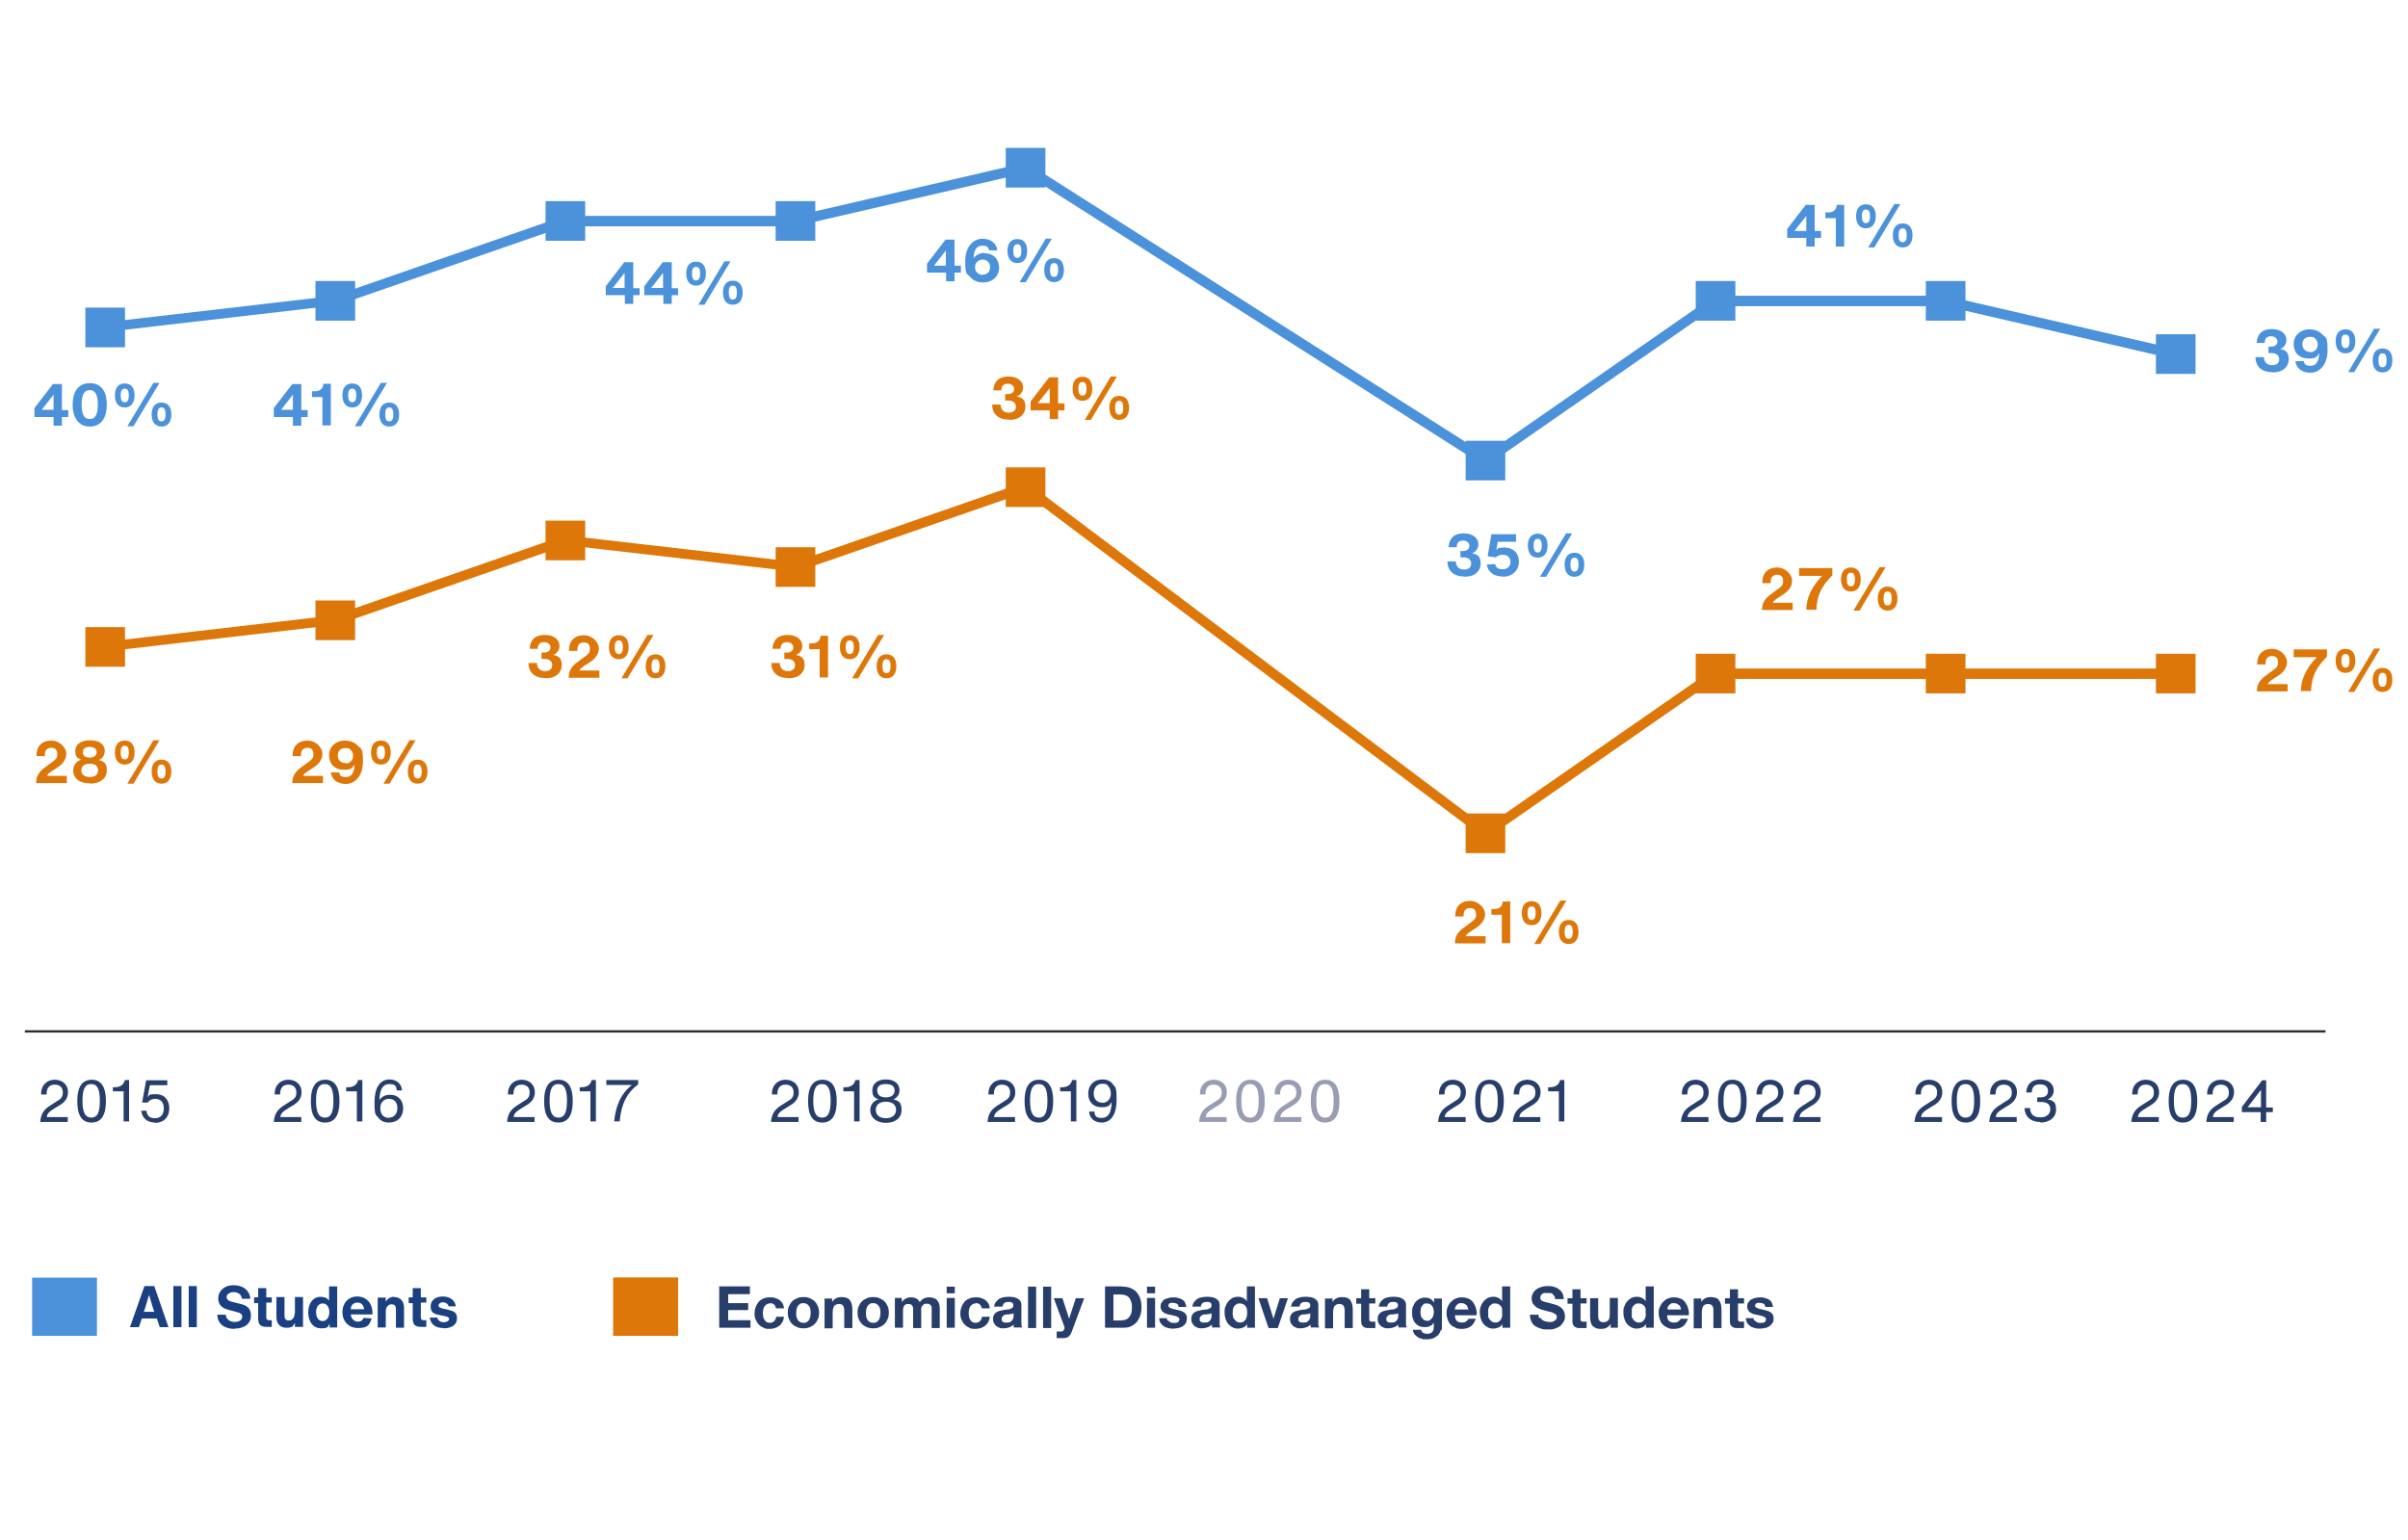 <?xml version="1.0" encoding="UTF-8"?> <svg xmlns="http://www.w3.org/2000/svg" xmlns:xlink="http://www.w3.org/1999/xlink" id="Layer_1" version="1.1" viewBox="0 0 832 532"><defs><style> .st0, .st1 { fill: none; } .st1 { stroke: #2b2b2a; stroke-width: .8px; } .st2 { fill: #283e6a; } .st3 { clip-path: url(#clippath-1); } .st4 { fill: #4b92db; } .st5 { fill: #1a4082; } .st6 { fill: #989db3; } .st7 { fill: #de7709; } .st8 { opacity: 0; } .st9 { clip-path: url(#clippath); } </style><clipPath id="clippath"><rect class="st0" x="11.1" y="441.5" width="22.4" height="20.1"></rect></clipPath><clipPath id="clippath-1"><rect class="st7" x="211.9" y="441.5" width="22.4" height="20.1"></rect></clipPath></defs><path class="st5" d="M50.3,451.5l1.2-4.1,1.2,4.1.6,1.8h-3.6l.6-1.8ZM58.2,458.6l-4.9-14.2h-3.4l-5,14.2h3.1l1-3h5.2l1,3h3.2s-.2,0-.2,0Z"></path><rect class="st5" x="59.9" y="444.4" width="2.8" height="14.2"></rect><rect class="st5" x="65.2" y="444.4" width="2.8" height="14.2"></rect><path class="st5" d="M81,459.1c3.5,0,5.7-1.7,5.7-4.5s-1.7-3.6-3.9-4.1l-2.8-.7c-1.1-.3-1.7-.8-1.7-1.6s.8-1.7,2.4-1.7,2.7.8,2.9,2.3h2.9c-.2-2.8-2.4-4.7-5.8-4.7s-5.3,2.2-5.3,4.5,1.3,3.4,3.5,4l2.6.7c1.4.3,2.2.7,2.2,1.7s-1,1.8-2.6,1.8-3-.9-3.1-2.5h-2.9c0,3.1,2.4,4.9,6,4.9h0Z"></path><path class="st5" d="M93.9,450.4v-2.1h-1.9v-3.2h-2.8v3.2h-1.4v2h1.4v5.3c0,2.1.8,2.9,2.9,2.9h1.8v-2.3h-.9c-.7,0-1-.3-1-1v-5.1h1.9v.3h0Z"></path><path class="st5" d="M101.8,453.8c0,1.5-.8,2.5-2,2.5s-1.5-.7-1.5-1.8v-6.3h-2.8v6.9c0,2.2,1.2,3.7,3.4,3.7s2.3-.5,3-1.7v1.4h2.8v-10.3h-2.8v5.5h0Z"></path><path class="st5" d="M111.5,456.5c-1.4,0-2.3-1.2-2.3-3.1s1-3,2.3-3,2.3,1.2,2.3,3-1,3.1-2.3,3.1ZM113.7,449.4c-.7-.9-1.7-1.3-3-1.3-2.3,0-4.2,2-4.2,5.4s1.8,5.5,4.4,5.5,2.3-.5,3-1.6v1.3h2.6v-14.2h-2.8v5h0Z"></path><path class="st5" d="M123.5,450.1c1.3,0,2.1.8,2.3,2.3h-4.6c0-1.4,1-2.3,2.3-2.3ZM128.7,453.8c0-3.6-2.2-5.8-5.3-5.8s-5.1,2.4-5.1,5.4,2,5.5,5.4,5.5,4-1.1,4.7-3.3l-2.8-.2c-.3.9-1,1.3-2,1.3s-2.3-.9-2.4-2.5h7.5v-.5h0Z"></path><path class="st5" d="M136.3,448.1c-1.3,0-2.3.5-3,1.7v-1.4h-2.8v10.3h2.8v-5.5c0-1.5.8-2.5,2-2.5s1.5.7,1.5,1.8v6.3h2.8v-6.9c0-2.2-1.2-3.7-3.4-3.7h0Z"></path><path class="st5" d="M147.3,450.4v-2.1h-1.9v-3.2h-2.8v3.2h-1.4v2h1.4v5.3c0,2.1.8,2.9,2.9,2.9h1.8v-2.3h-.9c-.7,0-1-.3-1-1v-5.1h1.9v.3h0Z"></path><path class="st5" d="M153.3,459c2.8,0,4.6-1.3,4.6-3.4s-1-2.5-3-3l-2.2-.5c-.7-.2-1.2-.5-1.2-1s.6-1.1,1.5-1.1,1.8.5,2,1.4h2.5c-.3-2.1-2-3.4-4.5-3.4s-4.2,1.3-4.2,3.4,1,2.6,3,3l2,.4c.9.2,1.4.5,1.4,1s-.8,1.1-1.9,1.1-2-.6-2.2-1.6h-2.6c.3,2.3,1.9,3.6,4.7,3.6h0Z"></path><g class="st9"><rect class="st4" x="11.1" y="441.5" width="22.5" height="20.1"></rect></g><g><rect class="st7" x="211.9" y="441.5" width="22.4" height="20.1"></rect><g class="st3"><rect class="st7" x="211.9" y="441.5" width="22.5" height="20.1"></rect></g></g><g><path class="st2" d="M259.1,444.6v2.6h-7.5v3.1h6.9v2.4h-6.9v3.5h7.7v2.6h-10.8v-14.3h10.7-.1Z"></path><path class="st2" d="M266,450.4c-.5,0-.8.1-1.1.3s-.6.5-.8.8c-.2.3-.3.7-.4,1.1s-.1.8-.1,1.2,0,.8.1,1.1c0,.4.2.7.4,1.1.2.3.4.6.7.8s.7.3,1.1.3c.7,0,1.2-.2,1.6-.6s.6-.9.7-1.5h2.7c-.2,1.4-.7,2.4-1.6,3.1s-2,1.1-3.4,1.1-1.5-.1-2.1-.4-1.2-.6-1.6-1.1c-.5-.5-.8-1-1.1-1.7-.3-.6-.4-1.4-.4-2.1s.1-1.5.4-2.2c.2-.7.6-1.3,1-1.8s1-.9,1.7-1.2,1.4-.4,2.2-.4,1.2,0,1.8.2c.6.2,1.1.4,1.5.7.4.3.8.7,1.1,1.2.3.5.4,1.1.5,1.7h-2.8c-.2-1.2-.9-1.8-2.1-1.8h0Z"></path><path class="st2" d="M272.6,451.4c.3-.7.6-1.2,1.1-1.7s1-.8,1.7-1.1c.7-.3,1.4-.4,2.2-.4s1.6.1,2.2.4c.7.3,1.2.6,1.7,1.1s.8,1,1.1,1.7c.3.7.4,1.4.4,2.2s-.1,1.6-.4,2.2c-.3.7-.6,1.2-1.1,1.7s-1,.8-1.7,1.1c-.7.3-1.4.4-2.2.4s-1.5-.1-2.2-.4-1.2-.6-1.7-1.1-.8-1-1.1-1.7c-.3-.7-.4-1.4-.4-2.2s.1-1.6.4-2.2ZM275.2,454.9c0,.4.2.7.4,1.1s.5.6.8.8c.3.2.7.3,1.2.3s.9,0,1.2-.3c.3-.2.6-.4.8-.8s.3-.7.4-1.1c0-.4.1-.8.1-1.2s0-.8-.1-1.2c0-.4-.2-.8-.4-1.1-.2-.3-.5-.6-.8-.8-.3-.2-.7-.3-1.2-.3s-.9,0-1.2.3c-.3.2-.6.4-.8.8-.2.3-.3.7-.4,1.1,0,.4-.1.8-.1,1.2s0,.8.1,1.2Z"></path><path class="st2" d="M287.5,448.5v1.4h0c.4-.6.8-1,1.4-1.3s1.2-.4,1.8-.4,1.4.1,1.9.3c.5.2.9.5,1.1.9.3.4.5.8.6,1.3s.2,1.1.2,1.8v6.4h-2.8v-5.8c0-.9-.1-1.5-.4-1.9s-.7-.6-1.4-.6-1.3.2-1.7.7c-.3.5-.5,1.2-.5,2.3v5.4h-2.8v-10.3h2.7v-.2Z"></path><path class="st2" d="M296.7,451.4c.3-.7.6-1.2,1.1-1.7s1-.8,1.7-1.1c.7-.3,1.4-.4,2.2-.4s1.6.1,2.2.4c.7.3,1.2.6,1.7,1.1s.8,1,1.1,1.7c.3.7.4,1.4.4,2.2s-.1,1.6-.4,2.2c-.3.7-.6,1.2-1.1,1.7s-1,.8-1.7,1.1c-.7.3-1.4.4-2.2.4s-1.5-.1-2.2-.4-1.2-.6-1.7-1.1-.8-1-1.1-1.7c-.3-.7-.4-1.4-.4-2.2s.1-1.6.4-2.2ZM299.3,454.9c0,.4.2.7.4,1.1s.5.6.8.8c.3.2.7.3,1.2.3s.9,0,1.2-.3c.3-.2.6-.4.8-.8s.3-.7.4-1.1c0-.4.1-.8.1-1.2s0-.8-.1-1.2c0-.4-.2-.8-.4-1.1-.2-.3-.5-.6-.8-.8-.3-.2-.7-.3-1.2-.3s-.9,0-1.2.3c-.3.2-.6.4-.8.8-.2.3-.3.7-.4,1.1,0,.4-.1.8-.1,1.2s0,.8.1,1.2Z"></path><path class="st2" d="M311.6,448.5v1.4h0c.4-.5.8-.9,1.4-1.2.5-.3,1.1-.4,1.8-.4s1.2.1,1.8.4c.5.3,1,.7,1.2,1.3.3-.5.7-.9,1.2-1.2.5-.3,1.2-.5,1.9-.5s1.1,0,1.5.2c.5.1.9.3,1.2.6s.6.7.8,1.2.3,1,.3,1.7v6.9h-2.8v-6.9c0-.3,0-.6-.2-.8s-.3-.4-.5-.5-.5-.2-1-.2-.7,0-1,.2l-.6.6c-.2.2-.2.5-.3.8s0,.6,0,1v5.8h-2.8v-6.7c0-.3,0-.6-.2-.8-.1-.3-.3-.5-.5-.6-.2-.2-.6-.2-1-.2h-.5c-.2,0-.4.2-.6.3-.2.2-.4.4-.5.7-.1.3-.2.7-.2,1.2v6h-2.8v-10.3h2.7-.3Z"></path><path class="st2" d="M327.1,446.9v-2.3h2.8v2.3h-2.8ZM329.9,448.5v10.3h-2.8v-10.3h2.8Z"></path><path class="st2" d="M337.1,450.4c-.5,0-.8.1-1.1.3s-.6.5-.8.8c-.2.3-.3.7-.4,1.1s-.1.8-.1,1.2,0,.8.1,1.1c0,.4.2.7.4,1.1.2.3.4.6.7.8s.7.3,1.1.3c.7,0,1.2-.2,1.6-.6s.6-.9.7-1.5h2.7c-.2,1.4-.7,2.4-1.6,3.1s-2,1.1-3.4,1.1-1.5-.1-2.1-.4-1.2-.6-1.6-1.1c-.5-.5-.8-1-1.1-1.7-.3-.6-.4-1.4-.4-2.1s.1-1.5.4-2.2c.2-.7.6-1.3,1-1.8s1-.9,1.7-1.2,1.4-.4,2.2-.4,1.2,0,1.8.2c.6.2,1.1.4,1.5.7.4.3.8.7,1.1,1.2.3.5.4,1.1.5,1.7h-2.8c-.2-1.2-.9-1.8-2.1-1.8h0Z"></path><path class="st2" d="M343.5,451.7c0-.7.2-1.2.5-1.7.3-.4.7-.8,1.1-1.1s1-.5,1.5-.6c.6-.1,1.1-.2,1.7-.2s1,0,1.6.1c.5,0,1,.2,1.5.4.4.2.8.5,1.1.9.3.4.4.9.4,1.5v6.7c0,.4.1.7.3,1h-2.9c0-.2,0-.3-.1-.5v-.5c-.5.5-1,.8-1.6,1s-1.2.3-1.9.3-1,0-1.4-.2-.8-.3-1.1-.6-.6-.6-.8-1c-.2-.4-.3-.8-.3-1.4s.1-1.1.3-1.4c.2-.4.5-.7.8-.9.3-.2.7-.4,1.1-.5s.8-.2,1.3-.3.8-.1,1.3-.2c.4,0,.8,0,1.1-.2s.6-.2.8-.4.3-.4.3-.7,0-.5-.1-.7-.2-.3-.4-.4c-.2-.1-.4-.2-.6-.2h-.7c-.6,0-1,.1-1.3.4-.3.2-.5.6-.6,1.2h-2.8v.2ZM350.1,453.8c-.1.1-.3.2-.4.2-.2,0-.4.1-.6.1s-.4,0-.7.1h-.7c-.2,0-.4,0-.6.2-.2,0-.4.2-.5.3s-.3.3-.4.4c0,.2-.1.4-.1.7s0,.5.1.6c0,.2.2.3.4.4.2,0,.3.2.6.2h.7c.6,0,1,0,1.3-.3.3-.2.5-.4.7-.7.1-.3.2-.5.3-.8v-1.7.3Z"></path><path class="st2" d="M358,444.6v14.3h-2.8v-14.3h2.8Z"></path><path class="st2" d="M363.2,444.6v14.3h-2.8v-14.3h2.8Z"></path><path class="st2" d="M369.2,461.9c-.5.4-1.3.5-2.3.5s-.6,0-.9,0h-.9v-2.3h1.6c.4,0,.7-.2.8-.4s.3-.5.3-.8,0-.4-.1-.6l-3.6-9.7h3l2.3,7.1h0l2.3-7.1h2.9l-4.3,11.6c-.3.8-.7,1.4-1.3,1.8h.2Z"></path><path class="st2" d="M387.8,444.6c.9,0,1.8.1,2.6.4.8.3,1.5.7,2.1,1.3.6.6,1,1.3,1.4,2.2.3.9.5,1.9.5,3.1s-.1,2-.4,2.9-.7,1.6-1.2,2.3c-.5.6-1.2,1.1-2,1.5s-1.8.5-2.8.5h-6.2v-14.3h6.2-.2ZM387.6,456.2c.5,0,.9,0,1.3-.2.4-.1.8-.4,1.1-.7s.6-.8.8-1.3.3-1.2.3-2,0-1.4-.2-2-.4-1.1-.7-1.5c-.3-.4-.7-.7-1.3-.9-.5-.2-1.2-.3-2-.3h-2.2v9h2.9Z"></path><path class="st2" d="M396.3,446.9v-2.3h2.8v2.3h-2.8ZM399.1,448.5v10.3h-2.8v-10.3h2.8Z"></path><path class="st2" d="M403.7,456.3c.1.2.3.4.5.5s.4.2.7.3h1.4c.2,0,.4-.1.6-.2.2,0,.3-.2.4-.4.1-.2.2-.4.2-.6,0-.4-.3-.7-.9-1-.6-.2-1.4-.4-2.4-.6-.4,0-.8-.2-1.2-.3-.4-.1-.7-.3-1-.5s-.6-.5-.7-.8c-.2-.3-.3-.7-.3-1.1,0-.7.1-1.2.4-1.6s.6-.8,1-1,.9-.4,1.4-.5,1.1-.2,1.6-.2,1.1,0,1.6.2c.5.1,1,.3,1.4.5.4.3.8.6,1,1s.4,1,.5,1.6h-2.7c0-.5-.2-.9-.6-1.1s-.8-.3-1.3-.3h-.5c-.2,0-.4,0-.5.1-.2,0-.3.2-.4.3-.1.1-.2.3-.2.5s0,.5.3.6c.2.2.4.3.7.4s.6.2,1,.3c.4,0,.8.2,1.2.3.4,0,.8.2,1.2.3.4.1.7.3,1,.5s.6.5.7.8c.2.3.3.7.3,1.2s-.1,1.2-.4,1.7-.6.8-1.1,1.1c-.4.3-.9.5-1.5.6s-1.1.2-1.7.2-1.2,0-1.8-.2-1.1-.3-1.5-.6c-.4-.3-.8-.7-1.1-1.1s-.4-1-.5-1.7h2.7c0,.3,0,.6.2.8h.3Z"></path><path class="st2" d="M412,451.7c0-.7.2-1.2.5-1.7.3-.4.7-.8,1.1-1.1s1-.5,1.5-.6c.6-.1,1.1-.2,1.7-.2s1,0,1.6.1c.5,0,1,.2,1.5.4.4.2.8.5,1.1.9.3.4.4.9.4,1.5v6.7c0,.4.1.7.3,1h-2.9c0-.2,0-.3-.1-.5v-.5c-.5.5-1,.8-1.6,1s-1.2.3-1.9.3-1,0-1.4-.2-.8-.3-1.1-.6-.6-.6-.8-1c-.2-.4-.3-.8-.3-1.4s.1-1.1.3-1.4c.2-.4.5-.7.8-.9.3-.2.7-.4,1.1-.5s.8-.2,1.3-.3.8-.1,1.3-.2c.4,0,.8,0,1.1-.2s.6-.2.8-.4.3-.4.3-.7,0-.5-.1-.7-.2-.3-.4-.4c-.2-.1-.4-.2-.6-.2h-.7c-.6,0-1,.1-1.3.4-.3.2-.5.6-.6,1.2h-2.8v.2ZM418.5,453.8c-.1.1-.3.2-.4.2-.2,0-.4.1-.6.1s-.4,0-.7.1h-.7c-.2,0-.4,0-.6.2-.2,0-.4.2-.5.3s-.3.3-.4.4c0,.2-.1.4-.1.7s0,.5.1.6c0,.2.2.3.4.4.2,0,.3.2.6.2h.7c.6,0,1,0,1.3-.3.3-.2.5-.4.7-.7.1-.3.2-.5.3-.8v-1.7.3Z"></path><path class="st2" d="M430.9,457.5c-.3.6-.8,1-1.3,1.2s-1.2.4-1.8.4-1.5-.1-2-.5c-.6-.3-1.1-.7-1.5-1.2s-.7-1.1-.9-1.8-.3-1.4-.3-2.1,0-1.4.3-2c.2-.6.5-1.2.9-1.7s.9-.9,1.4-1.2,1.2-.5,2-.5,1.2.1,1.8.4c.6.3,1,.6,1.3,1.2h0v-5.2h2.8v14.3h-2.7v-1.3h0ZM430.8,452.4c0-.4-.2-.7-.4-1s-.4-.5-.8-.7c-.3-.2-.7-.3-1.2-.3s-.9,0-1.2.3c-.3.2-.6.4-.8.7-.2.3-.3.7-.4,1,0,.4-.1.8-.1,1.2s0,.8.1,1.2c0,.4.2.8.5,1.1.2.3.5.6.8.8.3.2.7.3,1.1.3s.9,0,1.2-.3c.3-.2.6-.4.8-.8.2-.3.3-.7.4-1.1s.1-.8.1-1.2,0-.8-.1-1.2Z"></path><path class="st2" d="M438.3,458.9l-3.5-10.3h3l2.2,7.1h0l2.2-7.1h2.8l-3.5,10.3h-3.2Z"></path><path class="st2" d="M446.1,451.7c0-.7.2-1.2.5-1.7.3-.4.7-.8,1.1-1.1s1-.5,1.5-.6c.6-.1,1.1-.2,1.7-.2s1,0,1.6.1c.5,0,1,.2,1.5.4.4.2.8.5,1.1.9.3.4.4.9.4,1.5v6.7c0,.4.1.7.3,1h-2.9c0-.2,0-.3-.1-.5v-.5c-.5.5-1,.8-1.6,1s-1.2.3-1.9.3-1,0-1.4-.2-.8-.3-1.1-.6-.6-.6-.8-1c-.2-.4-.3-.8-.3-1.4s.1-1.1.3-1.4c.2-.4.5-.7.8-.9.3-.2.7-.4,1.1-.5s.8-.2,1.3-.3.8-.1,1.3-.2c.4,0,.8,0,1.1-.2s.6-.2.8-.4.3-.4.3-.7,0-.5-.1-.7-.2-.3-.4-.4c-.2-.1-.4-.2-.6-.2h-.7c-.6,0-1,.1-1.3.4-.3.2-.5.6-.6,1.2h-2.8v.2ZM452.6,453.8c-.1.1-.3.2-.4.2-.2,0-.4.1-.6.1s-.4,0-.7.1h-.7c-.2,0-.4,0-.6.2-.2,0-.4.2-.5.3s-.3.3-.4.4c0,.2-.1.4-.1.7s0,.5.1.6c0,.2.2.3.4.4.2,0,.3.2.6.2h.7c.6,0,1,0,1.3-.3.3-.2.5-.4.7-.7.1-.3.2-.5.3-.8v-1.7.3Z"></path><path class="st2" d="M460.4,448.5v1.4h0c.4-.6.8-1,1.4-1.3s1.2-.4,1.8-.4,1.4.1,1.9.3c.5.2.9.5,1.1.9.3.4.5.8.6,1.3s.2,1.1.2,1.8v6.4h-2.8v-5.8c0-.9-.1-1.5-.4-1.9s-.7-.6-1.4-.6-1.3.2-1.7.7c-.3.5-.5,1.2-.5,2.3v5.4h-2.8v-10.3h2.7v-.2Z"></path><path class="st2" d="M475.2,448.5v1.9h-2.1v5.1c0,.5,0,.8.2,1s.5.2,1,.2h.9v2.2h-2.9c-.4,0-.7-.2-1-.3-.3-.2-.5-.4-.7-.7-.2-.3-.3-.7-.3-1.3v-6.1h-1.7v-1.9h1.7v-3.1h2.8v3.1h2.1Z"></path><path class="st2" d="M476.4,451.7c0-.7.2-1.2.5-1.7.3-.4.7-.8,1.1-1.1s1-.5,1.5-.6c.6-.1,1.1-.2,1.7-.2s1,0,1.6.1c.5,0,1,.2,1.5.4.4.2.8.5,1.1.9.3.4.4.9.4,1.5v6.7c0,.4.1.7.3,1h-2.9c0-.2,0-.3-.1-.5v-.5c-.5.5-1,.8-1.6,1s-1.2.3-1.9.3-1,0-1.4-.2-.8-.3-1.1-.6-.6-.6-.8-1c-.2-.4-.3-.8-.3-1.4s.1-1.1.3-1.4c.2-.4.5-.7.8-.9.3-.2.7-.4,1.1-.5s.8-.2,1.3-.3.8-.1,1.3-.2c.4,0,.8,0,1.1-.2s.6-.2.8-.4.3-.4.3-.7,0-.5-.1-.7-.2-.3-.4-.4c-.2-.1-.4-.2-.6-.2h-.7c-.6,0-1,.1-1.3.4-.3.2-.5.6-.6,1.2h-2.8v.2ZM483,453.8c-.1.1-.3.2-.4.2-.2,0-.4.1-.6.1s-.4,0-.7.1h-.7c-.2,0-.4,0-.6.2-.2,0-.4.2-.5.3s-.3.3-.4.4c0,.2-.1.4-.1.7s0,.5.1.6c0,.2.2.3.4.4.2,0,.3.2.6.2h.7c.6,0,1,0,1.3-.3.3-.2.5-.4.7-.7.1-.3.2-.5.3-.8v-1.7.3Z"></path><path class="st2" d="M497.8,459.6c-.1.5-.4,1-.7,1.5-.4.5-.9.8-1.6,1.2s-1.7.5-2.8.5-1,0-1.5-.2c-.5-.1-1-.3-1.4-.6s-.8-.6-1.1-1-.5-.9-.5-1.5h2.8c.1.5.4.9.8,1.1s.8.3,1.3.3c.8,0,1.4-.2,1.8-.7s.5-1.1.5-1.8v-1.4h0c-.3.5-.7,1-1.3,1.2-.6.3-1.2.4-1.8.4s-1.4-.1-2-.4-1-.6-1.4-1.1-.6-1-.8-1.7c-.2-.6-.2-1.3-.2-2s0-1.3.3-1.9.5-1.2.9-1.6c.4-.5.8-.8,1.4-1.1.6-.3,1.2-.4,1.9-.4s1.3.1,1.8.4.9.7,1.3,1.3h0v-1.4h2.7v9.7c0,.4,0,.9-.2,1.4l-.2-.2ZM493.9,456.2c.3-.2.6-.4.8-.6.2-.3.4-.6.5-.9,0-.3.2-.7.2-1.1s0-.8-.1-1.2-.2-.7-.4-1c-.2-.3-.4-.5-.7-.7-.3-.2-.7-.3-1.2-.3s-.7,0-1,.2-.5.4-.7.7c-.2.3-.3.6-.4.9,0,.4-.1.7-.1,1.1s0,.7.1,1.1c0,.4.2.7.4,1,.2.3.4.5.7.7s.7.3,1.1.3.8,0,1.1-.2h-.3Z"></path><path class="st2" d="M503.3,456.4c.4.4,1,.6,1.8.6s1.1-.1,1.5-.4.7-.6.8-.9h2.5c-.4,1.2-1,2.1-1.8,2.7-.8.5-1.8.8-3,.8s-1.5-.1-2.2-.4-1.2-.6-1.7-1.1-.8-1.1-1-1.7c-.2-.7-.4-1.4-.4-2.2s.1-1.5.4-2.2.6-1.2,1.1-1.7,1-.9,1.7-1.2,1.4-.4,2.2-.4,1.6.2,2.3.5c.7.3,1.2.8,1.6,1.4s.7,1.2.9,2c.2.7.3,1.5.2,2.3h-7.5c0,.9.3,1.6.7,2h-.1ZM506.5,450.9c-.3-.4-.9-.6-1.5-.6s-.8,0-1.1.2c-.3.2-.5.3-.7.6-.2.2-.3.5-.4.7s-.1.5-.1.7h4.6c-.1-.7-.4-1.3-.7-1.6h0Z"></path><path class="st2" d="M519.1,457.5c-.3.6-.8,1-1.3,1.2s-1.2.4-1.8.4-1.5-.1-2-.5c-.6-.3-1.1-.7-1.5-1.2s-.7-1.1-.9-1.8-.3-1.4-.3-2.1,0-1.4.3-2c.2-.6.5-1.2.9-1.7s.9-.9,1.4-1.2,1.2-.5,2-.5,1.2.1,1.8.4,1,.6,1.3,1.2h0v-5.2h2.8v14.3h-2.7v-1.3h0ZM519,452.4c0-.4-.2-.7-.4-1s-.4-.5-.8-.7c-.3-.2-.7-.3-1.2-.3s-.9,0-1.2.3c-.3.2-.6.4-.8.7-.2.3-.3.7-.4,1,0,.4,0,.8,0,1.2s0,.8,0,1.2c0,.4.2.8.5,1.1.2.3.5.6.8.8.3.2.7.3,1.1.3s.9,0,1.2-.3c.3-.2.6-.4.8-.8.2-.3.3-.7.4-1.1s0-.8,0-1.2,0-.8,0-1.2h0Z"></path><path class="st2" d="M532.2,455.3c.2.3.4.6.7.8.3.2.6.4,1,.5.4,0,.8.2,1.2.2h.9c.3,0,.6-.1.9-.3.3-.1.5-.3.7-.5s.3-.5.3-.9,0-.7-.4-.9c-.2-.2-.6-.4-1-.6s-.9-.3-1.4-.4-1-.3-1.5-.4-1.1-.3-1.6-.5-1-.4-1.4-.8c-.4-.3-.7-.7-1-1.1-.2-.5-.4-1-.4-1.7s.2-1.4.5-1.9.7-1,1.2-1.3c.5-.4,1.1-.6,1.7-.8.6-.2,1.3-.3,1.9-.3s1.5,0,2.2.2,1.3.4,1.8.8,1,.8,1.3,1.4.5,1.3.5,2.1h-3c0-.4,0-.8-.3-1.1s-.4-.5-.6-.7c-.3-.2-.5-.3-.9-.3h-1.9c-.3,0-.5.1-.7.3-.2.1-.4.3-.5.5s-.2.5-.2.8,0,.5.2.7c0,.2.3.3.6.5.3.1.7.3,1.3.4s1.3.3,2.2.6c.3,0,.6.2,1.1.3.5.1.9.4,1.4.7.5.3.9.7,1.2,1.2s.5,1.2.5,2,0,1.3-.4,1.8c-.3.6-.6,1-1.1,1.5-.5.4-1.1.7-1.9,1s-1.6.3-2.6.3-1.5,0-2.3-.3c-.7-.2-1.4-.5-2-.9s-1-.9-1.3-1.6-.5-1.4-.5-2.3h3c0,.5,0,.9.3,1.2l.3-.2Z"></path><path class="st2" d="M548.2,448.5v1.9h-2.1v5.1c0,.5,0,.8.2,1s.5.2,1,.2h.9v2.2h-2.9c-.4,0-.7-.2-1-.3-.3-.2-.5-.4-.7-.7-.2-.3-.3-.7-.3-1.3v-6.1h-1.7v-1.9h1.7v-3.1h2.8v3.1h2.1Z"></path><path class="st2" d="M556.5,458.9v-1.4h0c-.4.6-.8,1-1.4,1.3s-1.2.4-1.8.4-1.4,0-1.9-.3c-.5-.2-.9-.5-1.2-.8-.3-.4-.5-.8-.6-1.3s-.2-1.1-.2-1.8v-6.4h2.8v5.8c0,.9,0,1.5.4,1.9.3.4.7.6,1.4.6s1.3-.2,1.7-.7.5-1.2.5-2.3v-5.4h2.8v10.3h-2.7.2Z"></path><path class="st2" d="M568.7,457.5c-.3.6-.8,1-1.3,1.2s-1.2.4-1.8.4-1.5-.1-2-.5c-.6-.3-1.1-.7-1.5-1.2s-.7-1.1-.9-1.8-.3-1.4-.3-2.1,0-1.4.3-2c.2-.6.5-1.2.9-1.7s.9-.9,1.4-1.2,1.2-.5,2-.5,1.2.1,1.8.4,1,.6,1.3,1.2h0v-5.2h2.8v14.3h-2.7v-1.3h0ZM568.6,452.4c0-.4-.2-.7-.4-1s-.4-.5-.8-.7c-.3-.2-.7-.3-1.2-.3s-.9,0-1.2.3c-.3.2-.6.4-.8.7-.2.3-.3.7-.4,1,0,.4,0,.8,0,1.2s0,.8,0,1.2c0,.4.2.8.5,1.1.2.3.5.6.8.8.3.2.7.3,1.1.3s.9,0,1.2-.3c.3-.2.6-.4.8-.8.2-.3.3-.7.4-1.1s0-.8,0-1.2,0-.8,0-1.2h0Z"></path><path class="st2" d="M576.6,456.4c.4.4,1,.6,1.8.6s1.1-.1,1.5-.4.7-.6.8-.9h2.5c-.4,1.2-1,2.1-1.8,2.7-.8.5-1.8.8-3,.8s-1.5-.1-2.2-.4-1.2-.6-1.7-1.1-.8-1.1-1-1.7c-.2-.7-.4-1.4-.4-2.2s0-1.5.4-2.2c.3-.7.6-1.2,1.1-1.7s1-.9,1.7-1.2,1.4-.4,2.2-.4,1.6.2,2.3.5,1.2.8,1.6,1.4c.4.6.7,1.2.9,2,.2.7.3,1.5.2,2.3h-7.5c0,.9.3,1.6.7,2h0ZM579.9,450.9c-.3-.4-.9-.6-1.5-.6s-.8,0-1.1.2-.5.3-.7.6c-.2.2-.3.5-.4.7s0,.5,0,.7h4.6c0-.7-.4-1.3-.7-1.6h0Z"></path><path class="st2" d="M587.8,448.5v1.4h0c.4-.6.8-1,1.4-1.3s1.2-.4,1.8-.4,1.4.1,1.9.3c.5.2.9.5,1.1.9.3.4.5.8.6,1.3s.2,1.1.2,1.8v6.4h-2.8v-5.8c0-.9,0-1.5-.4-1.9s-.7-.6-1.4-.6-1.3.2-1.7.7c-.3.5-.5,1.2-.5,2.3v5.4h-2.8v-10.3h2.7v-.2Z"></path><path class="st2" d="M602.6,448.5v1.9h-2.1v5.1c0,.5,0,.8.2,1s.5.2,1,.2h.9v2.2h-2.9c-.4,0-.7-.2-1-.3-.3-.2-.5-.4-.7-.7-.2-.3-.3-.7-.3-1.3v-6.1h-1.7v-1.9h1.7v-3.1h2.8v3.1h2.1Z"></path><path class="st2" d="M606.4,456.3c0,.2.3.4.5.5s.4.2.7.3h1.4c.2,0,.4-.1.6-.2.2,0,.3-.2.4-.4,0-.2.2-.4.2-.6,0-.4-.3-.7-.9-1-.6-.2-1.4-.4-2.4-.6-.4,0-.8-.2-1.2-.3-.4-.1-.7-.3-1-.5s-.6-.5-.7-.8c-.2-.3-.3-.7-.3-1.1,0-.7,0-1.2.4-1.6.3-.4.6-.8,1-1s.9-.4,1.4-.5,1.1-.2,1.6-.2,1.1,0,1.6.2c.5.1,1,.3,1.4.5.4.3.8.6,1,1s.4,1,.5,1.6h-2.7c0-.5-.2-.9-.6-1.1-.4-.2-.8-.3-1.3-.3h-.5c-.2,0-.4,0-.5.1-.2,0-.3.2-.4.3,0,.1-.2.3-.2.5s0,.5.3.6c.2.2.4.3.7.4s.6.2,1,.3c.4,0,.8.2,1.2.3.4,0,.8.2,1.2.3.4.1.7.3,1,.5s.6.5.7.8c.2.3.3.7.3,1.2s0,1.2-.4,1.7-.6.8-1.1,1.1c-.4.3-.9.5-1.5.6s-1.1.2-1.7.2-1.2,0-1.8-.2-1.1-.3-1.5-.6c-.4-.3-.8-.7-1.1-1.1s-.4-1-.5-1.7h2.7c0,.3,0,.6.2.8h.3Z"></path></g><line x1="36.4" y1="113.1" x2="115.9" y2="103.9"></line><path class="st4" d="M115.9,102.2h0c.2,0,.4,0,.7.1.2,0,.4.2.6.4.2.2.3.3.4.6,0,.2.1.4.1.7s0,.4-.1.7c0,.2-.2.4-.4.6-.2.2-.3.3-.6.4-.2,0-.4.1-.7.1h0c-.2,0-.4,0-.7-.1-.2,0-.4-.2-.6-.4-.2-.2-.3-.3-.4-.6s-.1-.4-.1-.7,0-.4.1-.7c0-.2.2-.4.4-.6.2-.2.3-.3.6-.4.2,0,.4-.1.7-.1ZM36.2,111.4l79.5-9.2c.2,0,.4,0,.7,0s.4.2.6.3c.2.1.3.3.4.5.1.2.2.4.2.6,0,.2,0,.4,0,.7,0,.2-.2.4-.3.6-.1.2-.3.3-.5.4-.2.1-.4.2-.6.2l-79.5,9.2c-.2,0-.4,0-.7,0-.2,0-.4-.2-.6-.3-.2-.1-.3-.3-.4-.5-.1-.2-.2-.4-.2-.6,0-.2,0-.4,0-.7,0-.2.2-.4.3-.6s.3-.3.5-.4c.2-.1.4-.2.6-.2Z"></path><line x1="115.9" y1="103.9" x2="195.3" y2="76.3"></line><path class="st4" d="M115.3,102.3l79.5-27.6c.2,0,.4-.1.7,0,.2,0,.4,0,.6.2.2,0,.4.2.5.4.2.2.3.4.3.6,0,.2.1.4,0,.7,0,.2,0,.4-.2.6s-.2.4-.4.5c-.2.2-.4.3-.6.3l-79.5,27.6c-.2,0-.4.1-.7,0-.2,0-.4,0-.6-.2-.2,0-.4-.2-.5-.4s-.3-.4-.3-.6c0-.2-.1-.4,0-.7,0-.2,0-.4.2-.6,0-.2.2-.4.4-.5.2-.2.4-.3.6-.3Z"></path><path class="st4" d="M195.3,74.6h79.5c.2,0,.4,0,.7.1.2,0,.4.2.6.4.2.2.3.3.4.6,0,.2.1.4.1.7s0,.4-.1.7c0,.2-.2.4-.4.6-.2.2-.3.3-.6.4-.2,0-.4.1-.7.1h-79.5c-.2,0-.4,0-.7-.1-.2,0-.4-.2-.6-.4-.2-.2-.3-.3-.4-.6,0-.2-.1-.4-.1-.7s0-.4.1-.7c0-.2.2-.4.4-.6.2-.2.3-.3.6-.4.2,0,.4-.1.7-.1Z"></path><line x1="274.8" y1="76.3" x2="354.3" y2="57.9"></line><path class="st4" d="M274.4,74.7l79.5-18.4c.2,0,.4,0,.7,0,.2,0,.4.1.6.2.2.1.4.3.5.5.1.2.2.4.3.6,0,.2,0,.4,0,.7,0,.2-.1.4-.2.6-.1.2-.3.4-.5.5-.2.1-.4.2-.6.3l-79.5,18.4c-.2,0-.4,0-.7,0-.2,0-.4-.1-.6-.2s-.4-.3-.5-.5c-.1-.2-.2-.4-.3-.6,0-.2,0-.4,0-.7,0-.2.1-.4.2-.6.1-.2.3-.4.5-.5.2-.1.4-.2.6-.3Z"></path><line x1="354.3" y1="57.9" x2="513.3" y2="159.1"></line><path class="st4" d="M355.2,56.5l159,101.2c.2.1.4.3.5.5.1.2.2.4.3.6,0,.2,0,.4,0,.7,0,.2-.1.4-.2.6-.1.2-.3.4-.5.5-.2.1-.4.2-.6.3-.2,0-.4,0-.7,0s-.4-.1-.6-.2l-159-101.2c-.2-.1-.4-.3-.5-.5-.1-.2-.2-.4-.3-.6,0-.2,0-.4,0-.7,0-.2.1-.4.2-.6s.3-.4.5-.5c.2-.1.4-.2.6-.3.2,0,.4,0,.7,0,.2,0,.4.1.6.2Z"></path><line x1="513.3" y1="159.1" x2="592.8" y2="103.9"></line><path class="st4" d="M512.3,157.7l79.5-55.2c.2-.1.4-.2.6-.3.2,0,.4,0,.7,0,.2,0,.4.1.6.2.2.1.4.3.5.5.1.2.2.4.3.6,0,.2,0,.4,0,.7,0,.2-.1.4-.2.6-.1.2-.3.4-.5.5l-79.5,55.2c-.2.1-.4.2-.6.3s-.4,0-.7,0c-.2,0-.4-.1-.6-.2-.2-.1-.4-.3-.5-.5-.1-.2-.2-.4-.3-.6,0-.2,0-.4,0-.7,0-.2.1-.4.2-.6.1-.2.3-.4.5-.5Z"></path><path class="st4" d="M674,103.9c0,.2,0,.4-.1.7,0,.2-.2.4-.4.6-.2.2-.3.3-.6.4s-.4.1-.7.1-.4,0-.7-.1c-.2,0-.4-.2-.6-.4-.2-.2-.3-.3-.4-.6s-.1-.4-.1-.7,0-.4.1-.7c0-.2.2-.4.4-.6.2-.2.3-.3.6-.4.2,0,.4-.1.7-.1s.4,0,.7.1.4.2.6.4c.2.2.3.3.4.6,0,.2.1.4.1.7ZM592.8,102.2h79.5c.2,0,.4,0,.7.1s.4.2.6.4c.2.2.3.3.4.6,0,.2.1.4.1.7,0,.2,0,.4-.1.7,0,.2-.2.4-.4.6-.2.2-.3.3-.6.4s-.4.1-.7.1h-79.5c-.2,0-.4,0-.7-.1-.2,0-.4-.2-.6-.4-.2-.2-.3-.3-.4-.6,0-.2-.1-.4-.1-.7s0-.4.1-.7c0-.2.2-.4.4-.6.2-.2.3-.3.6-.4s.4-.1.7-.1Z"></path><line x1="672.2" y1="103.9" x2="751.7" y2="122.3"></line><path class="st4" d="M672.6,102.3l79.5,18.4c.2,0,.4.1.6.3.2.1.3.3.5.5.1.2.2.4.2.6s0,.4,0,.7c0,.2-.1.4-.3.6-.1.2-.3.3-.5.5-.2.1-.4.2-.6.2-.2,0-.4,0-.7,0l-79.5-18.4c-.2,0-.4-.1-.6-.3-.2-.1-.3-.3-.5-.5-.1-.2-.2-.4-.2-.6,0-.2,0-.4,0-.7,0-.2.1-.4.3-.6s.3-.3.5-.5c.2-.1.4-.2.6-.2.2,0,.4,0,.7,0Z"></path><line x1="36.4" y1="223.5" x2="115.9" y2="214.3"></line><path class="st7" d="M115.9,212.6h0c.2,0,.4,0,.7.1.2,0,.4.2.6.4.2.2.3.3.4.6,0,.2.1.4.1.7s0,.4-.1.7c0,.2-.2.4-.4.6-.2.2-.3.3-.6.4-.2,0-.4.1-.7.1h0c-.2,0-.4,0-.7-.1-.2,0-.4-.2-.6-.4-.2-.2-.3-.3-.4-.6,0-.2-.1-.4-.1-.7s0-.4.1-.7c0-.2.2-.4.4-.6.2-.2.3-.3.6-.4.2,0,.4-.1.7-.1ZM36.2,221.8l79.5-9.2c.2,0,.4,0,.7,0,.2,0,.4.2.6.3.2.1.3.3.4.5s.2.4.2.6c0,.2,0,.4,0,.7,0,.2-.2.4-.3.6-.1.2-.3.3-.5.4-.2.1-.4.2-.6.2l-79.5,9.2c-.2,0-.4,0-.7,0-.2,0-.4-.2-.6-.3-.2-.1-.3-.3-.4-.5-.1-.2-.2-.4-.2-.6,0-.2,0-.4,0-.7s.2-.4.3-.6c.1-.2.3-.3.5-.4s.4-.2.6-.2Z"></path><line x1="115.9" y1="214.3" x2="195.3" y2="186.7"></line><path class="st7" d="M115.3,212.7l79.5-27.6c.2,0,.4-.1.7,0,.2,0,.4,0,.6.2.2,0,.4.2.5.4.2.2.3.4.3.6,0,.2.1.4,0,.7,0,.2,0,.4-.2.6,0,.2-.2.4-.4.5-.2.2-.4.3-.6.3l-79.5,27.6c-.2,0-.4.1-.7,0-.2,0-.4,0-.6-.2-.2,0-.4-.2-.5-.4-.2-.2-.3-.4-.3-.6,0-.2-.1-.4,0-.7,0-.2,0-.4.2-.6,0-.2.2-.4.4-.5.2-.2.4-.3.6-.3Z"></path><line x1="195.3" y1="186.7" x2="274.8" y2="195.9"></line><path class="st7" d="M276.5,195.9c0,.2,0,.4-.1.7,0,.2-.2.4-.4.6-.2.2-.3.3-.6.4-.2,0-.4.1-.7.1-.2,0-.4,0-.7-.1-.2,0-.4-.2-.6-.4-.2-.2-.3-.3-.4-.6,0-.2-.1-.4-.1-.7,0-.2,0-.4.1-.7,0-.2.2-.4.4-.6.2-.2.3-.3.6-.4.2,0,.4-.1.7-.1s.4,0,.7.1.4.2.6.4c.2.2.3.3.4.6,0,.2.1.4.1.7ZM195.5,185l79.5,9.2c.2,0,.4,0,.6.2.2.1.4.3.5.4.1.2.2.4.3.6,0,.2,0,.4,0,.7,0,.2,0,.4-.2.6-.1.2-.3.4-.4.5-.2.1-.4.2-.6.3-.2,0-.4,0-.7,0l-79.5-9.2c-.2,0-.4,0-.6-.2-.2-.1-.4-.3-.5-.4-.1-.2-.2-.4-.3-.6,0-.2,0-.4,0-.7,0-.2,0-.4.2-.6.1-.2.3-.4.4-.5.2-.1.4-.2.6-.3.2,0,.4,0,.7,0Z"></path><line x1="274.8" y1="195.9" x2="354.3" y2="168.3"></line><path class="st7" d="M356,168.3c0,.2,0,.4-.1.7,0,.2-.2.4-.4.6-.2.2-.3.3-.6.4-.2,0-.4.1-.7.1s-.4,0-.7-.1c-.2,0-.4-.2-.6-.4-.2-.2-.3-.3-.4-.6,0-.2-.1-.4-.1-.7,0-.2,0-.4.1-.7,0-.2.2-.4.4-.6.2-.2.3-.3.6-.4.2,0,.4-.1.7-.1s.4,0,.7.1c.2,0,.4.2.6.4.2.2.3.3.4.6,0,.2.1.4.1.7ZM274.3,194.3l79.5-27.6c.2,0,.4-.1.7,0,.2,0,.4,0,.6.2.2,0,.4.2.5.4.2.2.3.4.3.6,0,.2.1.4,0,.7s0,.4-.2.6c0,.2-.2.4-.4.5s-.4.3-.6.3l-79.5,27.6c-.2,0-.4.1-.7,0-.2,0-.4,0-.6-.2-.2,0-.4-.2-.5-.4s-.3-.4-.3-.6c0-.2-.1-.4,0-.7,0-.2,0-.4.2-.6,0-.2.2-.4.4-.5.2-.2.4-.3.6-.3Z"></path><line x1="354.3" y1="168.3" x2="513.3" y2="287.9"></line><path class="st7" d="M355.3,167l159,119.6c.2.1.3.3.4.5.1.2.2.4.2.6,0,.2,0,.4,0,.7,0,.2-.2.4-.3.6-.1.2-.3.3-.5.4-.2.1-.4.2-.6.2-.2,0-.4,0-.7,0-.2,0-.4-.2-.6-.3l-159-119.6c-.2-.1-.3-.3-.4-.5-.1-.2-.2-.4-.2-.6,0-.2,0-.4,0-.7,0-.2.2-.4.3-.6.1-.2.3-.3.5-.4.2-.1.4-.2.6-.2.2,0,.4,0,.7,0,.2,0,.4.2.6.3Z"></path><line x1="513.3" y1="287.9" x2="592.8" y2="232.7"></line><path class="st7" d="M512.3,286.5l79.5-55.2c.2-.1.4-.2.6-.3.2,0,.4,0,.7,0s.4.1.6.2.4.3.5.5c.1.2.2.4.3.6,0,.2,0,.4,0,.7,0,.2-.1.4-.2.6-.1.2-.3.4-.5.5l-79.5,55.2c-.2.1-.4.2-.6.3-.2,0-.4,0-.7,0-.2,0-.4-.1-.6-.2-.2-.1-.4-.3-.5-.5-.1-.2-.2-.4-.3-.6,0-.2,0-.4,0-.7,0-.2.1-.4.2-.6.1-.2.3-.4.5-.5Z"></path><path class="st7" d="M674,232.7c0,.2,0,.4-.1.7,0,.2-.2.4-.4.6s-.3.3-.6.4c-.2,0-.4.1-.7.1-.2,0-.4,0-.7-.1-.2,0-.4-.2-.6-.4-.2-.2-.3-.3-.4-.6,0-.2-.1-.4-.1-.7s0-.4.1-.7c0-.2.2-.4.4-.6.2-.2.3-.3.6-.4.2,0,.4-.1.7-.1s.4,0,.7.1c.2,0,.4.2.6.4.2.2.3.3.4.6,0,.2.1.4.1.7ZM592.8,231h79.5c.2,0,.4,0,.7.1.2,0,.4.2.6.4.2.2.3.3.4.6,0,.2.1.4.1.7,0,.2,0,.4-.1.7,0,.2-.2.4-.4.6s-.3.3-.6.4c-.2,0-.4.1-.7.1h-79.5c-.2,0-.4,0-.7-.1-.2,0-.4-.2-.6-.4-.2-.2-.3-.3-.4-.6,0-.2-.1-.4-.1-.7s0-.4.1-.7c0-.2.2-.4.4-.6.2-.2.3-.3.6-.4.2,0,.4-.1.7-.1Z"></path><path class="st7" d="M672.2,231h79.5c.2,0,.4,0,.7.1.2,0,.4.2.6.4.2.2.3.3.4.6,0,.2.1.4.1.7,0,.2,0,.4-.1.7,0,.2-.2.4-.4.6-.2.2-.3.3-.6.4-.2,0-.4.1-.7.1h-79.5c-.2,0-.4,0-.7-.1-.2,0-.4-.2-.6-.4-.2-.2-.3-.3-.4-.6,0-.2-.1-.4-.1-.7s0-.4.1-.7c0-.2.2-.4.4-.6.2-.2.3-.3.6-.4.2,0,.4-.1.7-.1Z"></path><rect class="st4" x="29.5" y="106.3" width="13.7" height="13.7"></rect><rect class="st4" x="109" y="97.1" width="13.7" height="13.7"></rect><rect class="st4" x="188.5" y="69.5" width="13.7" height="13.7"></rect><rect class="st4" x="268" y="69.5" width="13.7" height="13.7"></rect><rect class="st4" x="347.5" y="51.1" width="13.7" height="13.7"></rect><rect class="st4" x="506.4" y="152.3" width="13.7" height="13.7"></rect><rect class="st4" x="585.9" y="97.1" width="13.7" height="13.7"></rect><rect class="st4" x="665.4" y="97.1" width="13.7" height="13.7"></rect><rect class="st4" x="744.9" y="115.5" width="13.7" height="13.7"></rect><rect class="st7" x="29.5" y="216.7" width="13.7" height="13.7"></rect><rect class="st7" x="109" y="207.5" width="13.7" height="13.7"></rect><rect class="st7" x="188.5" y="179.9" width="13.7" height="13.7"></rect><rect class="st7" x="268" y="189.1" width="13.7" height="13.7"></rect><rect class="st7" x="347.5" y="161.5" width="13.7" height="13.7"></rect><rect class="st7" x="506.4" y="281.1" width="13.7" height="13.7"></rect><rect class="st7" x="585.9" y="225.9" width="13.7" height="13.7"></rect><rect class="st7" x="665.4" y="225.9" width="13.7" height="13.7"></rect><rect class="st7" x="744.9" y="225.9" width="13.7" height="13.7"></rect><rect class="st0" x="-3.4" y="21.1" width="794.8" height="460"></rect><line class="st1" x1="8.6" y1="356.4" x2="803.5" y2="356.4"></line><path class="st2" d="M16.2,385.9c.1-1.1.8-1.8,2.8-3l1.8-1.1c1.8-1.1,2.7-2.6,2.7-4.4,0-2.7-2-4.3-4.6-4.3s-4.7,1.8-4.7,4.8v.3h1.9v-.2c0-2.1,1-3.2,2.8-3.2s2.8,1,2.8,2.7-.8,2.3-2,3l-2.5,1.6c-2,1.3-3.1,2.8-3.3,5.6h9.5v-1.7h-7.3Z"></path><path class="st2" d="M31.6,386.2c-2.1,0-3.1-1.7-3.1-5.8s.9-5.8,3-5.8,3,1.7,3,5.8-.9,5.8-3,5.8ZM31.6,387.9c3.3,0,5-2.4,5-7.4s-1.7-7.4-4.9-7.4-5,2.3-5,7.4,1.7,7.4,4.9,7.4Z"></path><path class="st2" d="M44.6,387.6v-14.4h-1.5v.2c-.3.8-.6,1.3-1.2,1.7-.6.4-1.4.6-2.4.6h-.5v1.4h3.7v10.4h1.9Z"></path><path class="st2" d="M53.5,388c3.3,0,5-2.2,5-5s-1.6-4.9-4.6-4.9-2.1.4-2.9,1h0s.8-4.1.8-4.1h6v-1.7h-7.3l-1.4,7.7h1.9c.6-.8,1.5-1.3,2.6-1.3,1.9,0,3,1.2,3,3.3s-1.1,3.4-3,3.4-2.8-.8-3-2.6h-1.8c.3,2.6,2.1,4.1,4.8,4.1Z"></path><path class="st7" d="M16.3,268c.1-.5.6-.8,1.7-1.6l2-1.3c1.9-1.3,2.9-2.8,2.9-4.7s-2.1-4.5-5.2-4.5-5.1,1.9-5.1,5.1v.3h2.9v-.4c0-1.7.8-2.5,2.2-2.5s2.1.7,2.1,2.2-.6,1.8-1.6,2.6l-2.7,2c-2,1.5-3,2.9-3,5.4h10.6v-2.5h-6.8Z"></path><path class="st7" d="M31,268.5c-1.8,0-2.9-.9-2.9-2.3s1.1-2.3,2.9-2.3,2.9.8,2.9,2.3-1.1,2.3-2.9,2.3ZM31,261.8c-1.5,0-2.4-.7-2.4-1.9s.9-1.8,2.4-1.8,2.4.7,2.4,1.8-.9,1.9-2.4,1.9ZM31,270.8c3.6,0,5.9-1.8,5.9-4.5s-1-3.1-2.7-3.7h0c1.2-.5,2-1.7,2-3.1,0-2.3-1.9-3.7-5.1-3.7s-5.1,1.5-5.1,3.7.9,2.5,2,3h0c-1.7.6-2.7,2-2.7,3.7,0,2.8,2.2,4.5,5.9,4.5Z"></path><path class="st7" d="M55.8,269c-.9,0-1.4-.6-1.4-2.4s.5-2.4,1.4-2.4,1.4.6,1.4,2.4-.5,2.4-1.4,2.4ZM55.8,270.8c2.2,0,3.4-1.6,3.4-4.2s-1.2-4.1-3.4-4.1-3.4,1.5-3.4,4.1,1.2,4.2,3.4,4.2ZM43.1,262.4c-.9,0-1.4-.7-1.4-2.4s.5-2.3,1.4-2.3,1.4.6,1.4,2.3-.5,2.4-1.4,2.4ZM43.1,264.2c2.2,0,3.4-1.6,3.4-4.2s-1.2-4.1-3.4-4.1-3.4,1.5-3.4,4.1,1.2,4.2,3.4,4.2ZM46.1,270.8l9-15h-2.1l-9,15h2.2Z"></path><path class="st4" d="M14.4,141.6l4.1-5.2h0v5.2h-4.1ZM21.4,132.7h-3.1l-6.4,8.3v3.1h6.6v3h2.9v-3h2.2v-2.4h-2.2v-8.9Z"></path><path class="st4" d="M31,144.8c-1.9,0-2.8-1.6-2.8-5s.9-5,2.8-5,2.8,1.6,2.8,5-.9,5-2.8,5ZM31,147.4c3.8,0,5.9-2.8,5.9-7.6s-2.1-7.4-5.9-7.4-5.9,2.8-5.9,7.4,2.1,7.6,5.9,7.6Z"></path><path class="st4" d="M55.8,145.6c-.9,0-1.4-.6-1.4-2.4s.5-2.4,1.4-2.4,1.4.6,1.4,2.4-.5,2.4-1.4,2.4ZM55.8,147.4c2.2,0,3.4-1.6,3.4-4.2s-1.2-4.1-3.4-4.1-3.4,1.5-3.4,4.1,1.2,4.2,3.4,4.2ZM43.1,139c-.9,0-1.4-.7-1.4-2.4s.5-2.3,1.4-2.3,1.4.6,1.4,2.3-.5,2.4-1.4,2.4ZM43.1,140.8c2.2,0,3.4-1.6,3.4-4.2s-1.2-4.1-3.4-4.1-3.4,1.5-3.4,4.1,1.2,4.2,3.4,4.2ZM46.1,147.3l9-15h-2.1l-9,15h2.2Z"></path><path class="st4" d="M97.1,141.6l4.1-5.2h0v5.2h-4.1ZM104.1,132.7h-3.1l-6.4,8.3v3.1h6.6v3h2.9v-3h2.2v-2.4h-2.2v-8.9Z"></path><path class="st4" d="M114.3,147v-14.4h-2.6v.2c-.1.7-.3,1.3-.8,1.7-.5.5-1.2.7-2.1.7h-1v2h3.6v9.8h3Z"></path><path class="st4" d="M134.5,145.6c-.9,0-1.4-.6-1.4-2.4s.5-2.4,1.4-2.4,1.4.6,1.4,2.4-.5,2.4-1.4,2.4ZM134.5,147.4c2.2,0,3.4-1.6,3.4-4.2s-1.2-4.1-3.4-4.1-3.4,1.5-3.4,4.1,1.2,4.2,3.4,4.2ZM121.7,139c-.9,0-1.4-.7-1.4-2.4s.5-2.3,1.4-2.3,1.4.6,1.4,2.3-.5,2.4-1.4,2.4ZM121.7,140.8c2.2,0,3.4-1.6,3.4-4.2s-1.2-4.1-3.4-4.1-3.4,1.5-3.4,4.1,1.2,4.2,3.4,4.2ZM124.7,147.3l9-15h-2.1l-9,15h2.2Z"></path><path class="st4" d="M211.7,99.5l4.1-5.2h0v5.2h-4.1ZM218.8,90.6h-3.1l-6.4,8.3v3.1h6.6v3h2.9v-3h2.2v-2.4h-2.2v-8.9Z"></path><path class="st4" d="M225,99.5l4.1-5.2h0v5.2h-4.1ZM232.1,90.6h-3.1l-6.4,8.3v3.1h6.6v3h2.9v-3h2.2v-2.4h-2.2v-8.9Z"></path><path class="st4" d="M253.2,103.5c-.9,0-1.4-.6-1.4-2.4s.5-2.4,1.4-2.4,1.4.6,1.4,2.4-.5,2.4-1.4,2.4ZM253.2,105.3c2.2,0,3.4-1.6,3.4-4.2s-1.2-4.1-3.4-4.1-3.4,1.5-3.4,4.1,1.2,4.2,3.4,4.2ZM240.5,96.9c-.9,0-1.4-.7-1.4-2.4s.5-2.3,1.4-2.3,1.4.6,1.4,2.3-.5,2.4-1.4,2.4ZM240.5,98.7c2.2,0,3.4-1.6,3.4-4.2s-1.2-4.1-3.4-4.1-3.4,1.5-3.4,4.1,1.2,4.2,3.4,4.2ZM243.4,105.3l9-15h-2.1l-9,15h2.2Z"></path><path class="st4" d="M322.7,91.8l4.1-5.2h0v5.2h-4.1ZM329.8,82.8h-3.1l-6.4,8.3v3.1h6.6v3h2.9v-3h2.2v-2.4h-2.2v-8.9Z"></path><path class="st4" d="M339.6,95c-.8,0-1.5-.3-2-.8-.5-.5-.7-1.1-.7-1.9,0-1.5,1.1-2.6,2.6-2.6s2.6,1.1,2.6,2.6-.9,2.6-2.6,2.6ZM340.2,87.4c-1.6,0-2.9.6-3.8,1.8.1-3.1,1.2-4.3,3-4.3s2.1.6,2.3,1.6h2.9c-.3-2.4-2.2-4-5.2-4s-5.9,2.6-5.9,7.7.6,4.2,1.7,5.5c1,1.2,2.6,1.9,4.5,1.9,3.2,0,5.5-2.1,5.5-5.1s-2-5-5-5Z"></path><path class="st4" d="M364.2,95.7c-.9,0-1.4-.6-1.4-2.4s.5-2.4,1.4-2.4,1.4.6,1.4,2.4-.5,2.4-1.4,2.4ZM364.2,97.5c2.2,0,3.4-1.6,3.4-4.2s-1.2-4.1-3.4-4.1-3.4,1.5-3.4,4.1,1.2,4.2,3.4,4.2ZM351.5,89.1c-.9,0-1.4-.7-1.4-2.4s.5-2.3,1.4-2.3,1.4.6,1.4,2.3-.5,2.4-1.4,2.4ZM351.5,90.9c2.2,0,3.4-1.6,3.4-4.2s-1.2-4.1-3.4-4.1-3.4,1.5-3.4,4.1,1.2,4.2,3.4,4.2ZM354.4,97.5l9-15h-2.1l-9,15h2.2Z"></path><path class="st4" d="M506,199.3c3.6,0,5.6-2,5.6-4.5s-1-3.2-3-3.6h0c1.4-.5,2.2-1.7,2.2-3.1,0-2.2-1.9-3.8-5.1-3.8s-5,1.6-5.2,4.8h2.8c0-1.8,1-2.3,2.2-2.3s2.2.7,2.2,1.8-.9,1.8-2.2,1.8h-.9v2.2h1c1.7,0,2.7.8,2.7,2.1s-.8,2.1-2.5,2.1-2.7-1-2.8-2.8h-2.9c0,2.9,1.8,5.2,5.8,5.2Z"></path><path class="st4" d="M519.1,199.3c3.4,0,5.7-2.1,5.7-5.2s-2.1-4.9-4.9-4.9-2.1.3-2.9.8h0s.5-2.8.5-2.8h6.3v-2.6h-8.5l-1.3,7.6,2.8.4c.7-.6,1.4-.9,2.3-.9,1.9,0,2.8,1.1,2.8,2.5s-1,2.5-2.7,2.5-2.3-.6-2.6-1.8l-2.9.2c.4,2.6,2.5,4.1,5.5,4.1Z"></path><path class="st4" d="M544,197.5c-.9,0-1.4-.6-1.4-2.4s.5-2.4,1.4-2.4,1.4.6,1.4,2.4-.5,2.4-1.4,2.4ZM544,199.3c2.2,0,3.4-1.6,3.4-4.2s-1.2-4.1-3.4-4.1-3.4,1.5-3.4,4.1,1.2,4.2,3.4,4.2ZM531.3,190.9c-.9,0-1.4-.7-1.4-2.4s.5-2.3,1.4-2.3,1.4.6,1.4,2.3-.5,2.4-1.4,2.4ZM531.3,192.7c2.2,0,3.4-1.6,3.4-4.2s-1.2-4.1-3.4-4.1-3.4,1.5-3.4,4.1,1.2,4.2,3.4,4.2ZM534.2,199.3l9-15h-2.1l-9,15h2.2Z"></path><path class="st4" d="M620,79.8l4.1-5.2h0v5.2h-4.1ZM627,70.8h-3.1l-6.4,8.3v3.1h6.6v3h2.9v-3h2.2v-2.4h-2.2v-8.9Z"></path><path class="st4" d="M637.2,85.2v-14.4h-2.6v.2c-.1.7-.3,1.3-.8,1.7-.5.5-1.2.7-2.1.7h-1v2h3.6v9.8h3Z"></path><path class="st4" d="M657.4,83.7c-.9,0-1.4-.6-1.4-2.4s.5-2.4,1.4-2.4,1.4.6,1.4,2.4-.5,2.4-1.4,2.4ZM657.4,85.5c2.2,0,3.4-1.6,3.4-4.2s-1.2-4.1-3.4-4.1-3.4,1.5-3.4,4.1,1.2,4.2,3.4,4.2ZM644.7,77.1c-.9,0-1.4-.7-1.4-2.4s.5-2.3,1.4-2.3,1.4.6,1.4,2.3-.5,2.4-1.4,2.4ZM644.7,78.9c2.2,0,3.4-1.6,3.4-4.2s-1.2-4.1-3.4-4.1-3.4,1.5-3.4,4.1,1.2,4.2,3.4,4.2ZM647.6,85.5l9-15h-2.1l-9,15h2.2Z"></path><path class="st4" d="M785.2,128.7c3.6,0,5.6-2,5.6-4.5s-1-3.2-3-3.6h0c1.4-.5,2.2-1.7,2.2-3.1,0-2.2-1.9-3.8-5.1-3.8s-5,1.6-5.2,4.8h2.8c0-1.8,1-2.3,2.2-2.3s2.2.7,2.2,1.8-.9,1.8-2.2,1.8h-.9v2.2h1c1.7,0,2.7.8,2.7,2.1s-.8,2.1-2.5,2.1-2.7-1-2.8-2.8h-2.9c0,2.9,1.8,5.2,5.8,5.2Z"></path><path class="st4" d="M798.1,121.6c-1.5,0-2.6-1.1-2.6-2.6s.9-2.6,2.6-2.6,1.5.3,2,.8c.5.5.7,1.1.7,1.9,0,1.5-1.1,2.6-2.6,2.6ZM802.5,115.7c-1-1.2-2.6-1.9-4.5-1.9-3.2,0-5.5,2.1-5.5,5.1s2,5,5,5,2.9-.6,3.8-1.8c-.1,3.1-1.2,4.3-3,4.3s-2.1-.6-2.3-1.6h-2.9c.3,2.4,2.2,4,5.2,4s5.9-2.6,5.9-7.7-.6-4.2-1.7-5.5Z"></path><path class="st4" d="M823.2,126.9c-.9,0-1.4-.6-1.4-2.4s.5-2.4,1.4-2.4,1.4.6,1.4,2.4-.5,2.4-1.4,2.4ZM823.2,128.7c2.2,0,3.4-1.6,3.4-4.2s-1.2-4.1-3.4-4.1-3.4,1.5-3.4,4.1,1.2,4.2,3.4,4.2ZM810.4,120.3c-.9,0-1.4-.7-1.4-2.4s.5-2.3,1.4-2.3,1.4.6,1.4,2.3-.5,2.4-1.4,2.4ZM810.4,122.1c2.2,0,3.4-1.6,3.4-4.2s-1.2-4.1-3.4-4.1-3.4,1.5-3.4,4.1,1.2,4.2,3.4,4.2ZM813.4,128.6l9-15h-2.1l-9,15h2.2Z"></path><path class="st7" d="M104.8,268c.1-.5.6-.8,1.7-1.6l2-1.3c1.9-1.3,2.9-2.8,2.9-4.7s-2.1-4.5-5.2-4.5-5.1,1.9-5.1,5.1v.3h2.9v-.4c0-1.7.8-2.5,2.2-2.5s2.1.7,2.1,2.2-.6,1.8-1.6,2.6l-2.7,2c-2,1.5-3,2.9-3,5.4h10.6v-2.5h-6.8Z"></path><path class="st7" d="M119.3,263.7c-1.5,0-2.6-1.1-2.6-2.6s.9-2.6,2.6-2.6,1.5.3,2,.8c.5.5.7,1.1.7,1.9,0,1.5-1.1,2.6-2.6,2.6ZM123.7,257.8c-1-1.2-2.6-1.9-4.5-1.9-3.2,0-5.5,2.1-5.5,5.1s2,5,5,5,2.9-.6,3.8-1.8c-.1,3.1-1.2,4.3-3,4.3s-2.1-.6-2.3-1.6h-2.9c.3,2.4,2.2,4,5.2,4s5.9-2.6,5.9-7.7-.6-4.2-1.7-5.5Z"></path><path class="st7" d="M144.3,269c-.9,0-1.4-.6-1.4-2.4s.5-2.4,1.4-2.4,1.4.6,1.4,2.4-.5,2.4-1.4,2.4ZM144.3,270.8c2.2,0,3.4-1.6,3.4-4.2s-1.2-4.1-3.4-4.1-3.4,1.5-3.4,4.1,1.2,4.2,3.4,4.2ZM131.6,262.4c-.9,0-1.4-.7-1.4-2.4s.5-2.3,1.4-2.3,1.4.6,1.4,2.3-.5,2.4-1.4,2.4ZM131.6,264.2c2.2,0,3.4-1.6,3.4-4.2s-1.2-4.1-3.4-4.1-3.4,1.5-3.4,4.1,1.2,4.2,3.4,4.2ZM134.6,270.8l9-15h-2.1l-9,15h2.2Z"></path><path class="st7" d="M188.5,234.4c3.6,0,5.6-2,5.6-4.5s-1-3.2-3-3.6h0c1.4-.5,2.2-1.7,2.2-3.1,0-2.2-1.9-3.8-5.1-3.8s-5,1.6-5.2,4.8h2.8c0-1.8,1-2.3,2.2-2.3s2.2.7,2.2,1.8-.9,1.8-2.2,1.8h-.9v2.2h1c1.7,0,2.7.8,2.7,2.1s-.8,2.1-2.5,2.1-2.7-1-2.8-2.8h-2.9c0,2.9,1.8,5.2,5.8,5.2Z"></path><path class="st7" d="M200.3,231.6c.1-.5.6-.8,1.7-1.6l2-1.3c1.9-1.3,2.9-2.8,2.9-4.7s-2.1-4.5-5.2-4.5-5.1,1.9-5.1,5.1v.3h2.9v-.4c0-1.7.8-2.5,2.2-2.5s2.1.7,2.1,2.2-.6,1.8-1.6,2.6l-2.7,2c-2,1.5-3,2.9-3,5.4h10.6v-2.5h-6.8Z"></path><path class="st7" d="M226.5,232.6c-.9,0-1.4-.6-1.4-2.4s.5-2.4,1.4-2.4,1.4.6,1.4,2.4-.5,2.4-1.4,2.4ZM226.5,234.4c2.2,0,3.4-1.6,3.4-4.2s-1.2-4.1-3.4-4.1-3.4,1.5-3.4,4.1,1.2,4.2,3.4,4.2ZM213.8,226c-.9,0-1.4-.7-1.4-2.4s.5-2.3,1.4-2.3,1.4.6,1.4,2.3-.5,2.4-1.4,2.4ZM213.8,227.8c2.2,0,3.4-1.6,3.4-4.2s-1.2-4.1-3.4-4.1-3.4,1.5-3.4,4.1,1.2,4.2,3.4,4.2ZM216.8,234.4l9-15h-2.1l-9,15h2.2Z"></path><path class="st7" d="M272.4,234.4c3.6,0,5.6-2,5.6-4.5s-1-3.2-3-3.6h0c1.4-.5,2.2-1.7,2.2-3.1,0-2.2-1.9-3.8-5.1-3.8s-5,1.6-5.2,4.8h2.8c0-1.8,1-2.3,2.2-2.3s2.2.7,2.2,1.8-.9,1.8-2.2,1.8h-.9v2.2h1c1.7,0,2.7.8,2.7,2.1s-.8,2.1-2.5,2.1-2.7-1-2.8-2.8h-2.9c0,2.9,1.8,5.2,5.8,5.2Z"></path><path class="st7" d="M286.1,234.1v-14.4h-2.6v.2c-.1.7-.3,1.3-.8,1.7-.5.5-1.2.7-2.1.7h-1v2h3.6v9.8h3Z"></path><path class="st7" d="M306.3,232.6c-.9,0-1.4-.6-1.4-2.4s.5-2.4,1.4-2.4,1.4.6,1.4,2.4-.5,2.4-1.4,2.4ZM306.3,234.4c2.2,0,3.4-1.6,3.4-4.2s-1.2-4.1-3.4-4.1-3.4,1.5-3.4,4.1,1.2,4.2,3.4,4.2ZM293.6,226c-.9,0-1.4-.7-1.4-2.4s.5-2.3,1.4-2.3,1.4.6,1.4,2.3-.5,2.4-1.4,2.4ZM293.6,227.8c2.2,0,3.4-1.6,3.4-4.2s-1.2-4.1-3.4-4.1-3.4,1.5-3.4,4.1,1.2,4.2,3.4,4.2ZM296.5,234.4l9-15h-2.1l-9,15h2.2Z"></path><path class="st7" d="M348.7,145.1c3.6,0,5.6-2,5.6-4.5s-1-3.2-3-3.6h0c1.4-.5,2.2-1.7,2.2-3.1,0-2.2-1.9-3.8-5.1-3.8s-5,1.6-5.2,4.8h2.8c0-1.8,1-2.3,2.2-2.3s2.2.7,2.2,1.8-.9,1.8-2.2,1.8h-.9v2.2h1c1.7,0,2.7.8,2.7,2.1s-.8,2.1-2.5,2.1-2.7-1-2.8-2.8h-2.9c0,2.9,1.8,5.2,5.8,5.2Z"></path><path class="st7" d="M358.6,139.3l4.1-5.2h0v5.2h-4.1ZM365.6,130.4h-3.1l-6.4,8.3v3.1h6.6v3h2.9v-3h2.2v-2.4h-2.2v-8.9Z"></path><path class="st7" d="M386.7,143.3c-.9,0-1.4-.6-1.4-2.4s.5-2.4,1.4-2.4,1.4.6,1.4,2.4-.5,2.4-1.4,2.4ZM386.7,145.1c2.2,0,3.4-1.6,3.4-4.2s-1.2-4.1-3.4-4.1-3.4,1.5-3.4,4.1,1.2,4.2,3.4,4.2ZM374,136.7c-.9,0-1.4-.7-1.4-2.4s.5-2.3,1.4-2.3,1.4.6,1.4,2.3-.5,2.4-1.4,2.4ZM374,138.5c2.2,0,3.4-1.6,3.4-4.2s-1.2-4.1-3.4-4.1-3.4,1.5-3.4,4.1,1.2,4.2,3.4,4.2ZM376.9,145.1l9-15h-2.1l-9,15h2.2Z"></path><path class="st7" d="M506.5,323.4c.1-.5.6-.8,1.7-1.6l2-1.3c1.9-1.3,2.9-2.8,2.9-4.7s-2.1-4.5-5.2-4.5-5.1,1.9-5.1,5.1v.3h2.9v-.4c0-1.7.8-2.5,2.2-2.5s2.1.7,2.1,2.2-.6,1.8-1.6,2.6l-2.7,2c-2,1.5-3,2.9-3,5.4h10.6v-2.5h-6.8Z"></path><path class="st7" d="M521.8,325.9v-14.4h-2.6v.2c-.1.7-.3,1.3-.8,1.7-.5.5-1.2.7-2.1.7h-1v2h3.6v9.8h3Z"></path><path class="st7" d="M542,324.4c-.9,0-1.4-.6-1.4-2.4s.5-2.4,1.4-2.4,1.4.6,1.4,2.4-.5,2.4-1.4,2.4ZM542,326.2c2.2,0,3.4-1.6,3.4-4.2s-1.2-4.1-3.4-4.1-3.4,1.5-3.4,4.1,1.2,4.2,3.4,4.2ZM529.2,317.9c-.9,0-1.4-.7-1.4-2.4s.5-2.3,1.4-2.3,1.4.6,1.4,2.3-.5,2.4-1.4,2.4ZM529.2,319.7c2.2,0,3.4-1.6,3.4-4.2s-1.2-4.1-3.4-4.1-3.4,1.5-3.4,4.1,1.2,4.2,3.4,4.2ZM532.2,326.2l9-15h-2.1l-9,15h2.2Z"></path><path class="st7" d="M612.6,208.2c.1-.5.6-.8,1.7-1.6l2-1.3c1.9-1.3,2.9-2.8,2.9-4.7s-2.1-4.5-5.2-4.5-5.1,1.9-5.1,5.1v.3h2.9v-.4c0-1.7.8-2.5,2.2-2.5s2.1.7,2.1,2.2-.6,1.8-1.6,2.6l-2.7,2c-2,1.5-3,2.9-3,5.4h10.6v-2.5h-6.8Z"></path><path class="st7" d="M627.6,210.7c.2-4.7,1.5-7.9,5.5-11.9v-2.5h-11.5v2.7h8c-3.7,3.7-5.5,7.8-5.5,11.7h3.3Z"></path><path class="st7" d="M652.2,209.2c-.9,0-1.4-.6-1.4-2.4s.5-2.4,1.4-2.4,1.4.6,1.4,2.4-.5,2.4-1.4,2.4ZM652.2,211c2.2,0,3.4-1.6,3.4-4.2s-1.2-4.1-3.4-4.1-3.4,1.5-3.4,4.1,1.2,4.2,3.4,4.2ZM639.5,202.6c-.9,0-1.4-.7-1.4-2.4s.5-2.3,1.4-2.3,1.4.6,1.4,2.3-.5,2.4-1.4,2.4ZM639.5,204.4c2.2,0,3.4-1.6,3.4-4.2s-1.2-4.1-3.4-4.1-3.4,1.5-3.4,4.1,1.2,4.2,3.4,4.2ZM642.5,211l9-15h-2.1l-9,15h2.2Z"></path><path class="st7" d="M783.6,236.3c.1-.5.6-.8,1.7-1.6l2-1.3c1.9-1.3,2.9-2.8,2.9-4.7s-2.1-4.5-5.2-4.5-5.1,1.9-5.1,5.1v.3h2.9v-.4c0-1.7.8-2.5,2.2-2.5s2.1.7,2.1,2.2-.6,1.8-1.6,2.6l-2.7,2c-2,1.5-3,2.9-3,5.4h10.6v-2.5h-6.8Z"></path><path class="st7" d="M798.5,238.8c.2-4.7,1.5-7.9,5.5-11.9v-2.5h-11.5v2.7h8c-3.7,3.7-5.5,7.8-5.5,11.7h3.3Z"></path><path class="st7" d="M823.2,237.3c-.9,0-1.4-.6-1.4-2.4s.5-2.4,1.4-2.4,1.4.6,1.4,2.4-.5,2.4-1.4,2.4ZM823.2,239.1c2.2,0,3.4-1.6,3.4-4.2s-1.2-4.1-3.4-4.1-3.4,1.5-3.4,4.1,1.2,4.2,3.4,4.2ZM810.4,230.7c-.9,0-1.4-.7-1.4-2.4s.5-2.3,1.4-2.3,1.4.6,1.4,2.3-.5,2.4-1.4,2.4ZM810.4,232.5c2.2,0,3.4-1.6,3.4-4.2s-1.2-4.1-3.4-4.1-3.4,1.5-3.4,4.1,1.2,4.2,3.4,4.2ZM813.4,239.1l9-15h-2.1l-9,15h2.2Z"></path><path class="st2" d="M96.9,385.9c.1-1.1.8-1.8,2.8-3l1.8-1.1c1.8-1.1,2.7-2.6,2.7-4.4,0-2.7-2-4.3-4.6-4.3s-4.7,1.8-4.7,4.8v.3h1.9v-.2c0-2.1,1-3.2,2.8-3.2s2.8,1,2.8,2.7-.8,2.3-2,3l-2.5,1.6c-2,1.3-3.1,2.8-3.3,5.6h9.5v-1.7h-7.3Z"></path><path class="st2" d="M112.3,386.2c-2.1,0-3.1-1.7-3.1-5.8s.9-5.8,3-5.8,3,1.7,3,5.8-.9,5.8-3,5.8ZM112.3,387.9c3.3,0,5-2.4,5-7.4s-1.7-7.4-4.9-7.4-5,2.3-5,7.4,1.7,7.4,4.9,7.4Z"></path><path class="st2" d="M125.2,387.6v-14.4h-1.5v.2c-.3.8-.6,1.3-1.2,1.7-.6.4-1.4.6-2.4.6h-.5v1.4h3.7v10.4h1.9Z"></path><path class="st2" d="M134.4,386.3c-.9,0-1.6-.3-2.2-.9-.5-.6-.8-1.4-.8-2.5,0-1.9,1.2-3.2,3-3.2s2.9,1.2,2.9,3.2-1.2,3.3-2.9,3.3ZM134.7,378.3c-1.5,0-2.8.6-3.6,1.8.1-3.7,1.2-5.5,3.4-5.5s2.4.8,2.6,2.2h1.8c-.1-2.3-1.9-3.8-4.3-3.8-3.4,0-5.2,3-5.2,7.8s.4,4.3,1.4,5.5c.8,1.1,2.1,1.6,3.6,1.6,3,0,4.9-2,4.9-4.9s-1.8-4.7-4.5-4.7Z"></path><path class="st2" d="M177.5,385.9c.1-1.1.8-1.8,2.8-3l1.8-1.1c1.8-1.1,2.7-2.6,2.7-4.4,0-2.7-2-4.3-4.6-4.3s-4.7,1.8-4.7,4.8v.3h1.9v-.2c0-2.1,1-3.2,2.8-3.2s2.8,1,2.8,2.7-.8,2.3-2,3l-2.5,1.6c-2,1.3-3.1,2.8-3.3,5.6h9.5v-1.7h-7.3Z"></path><path class="st2" d="M193,386.2c-2.1,0-3.1-1.7-3.1-5.8s.9-5.8,3-5.8,3,1.7,3,5.8-.9,5.8-3,5.8ZM192.9,387.9c3.3,0,5-2.4,5-7.4s-1.7-7.4-4.9-7.4-5,2.3-5,7.4,1.7,7.4,4.9,7.4Z"></path><path class="st2" d="M205.9,387.6v-14.4h-1.5v.2c-.3.8-.6,1.3-1.2,1.7-.6.4-1.4.6-2.4.6h-.5v1.4h3.7v10.4h1.9Z"></path><path class="st2" d="M214.1,387.6c.5-6,2.5-10,6.4-12.9v-1.5h-11v1.7h8.8c-3.7,3-5.5,6.9-6.1,12.6h2Z"></path><path class="st2" d="M268.7,385.9c.1-1.1.8-1.8,2.8-3l1.8-1.1c1.8-1.1,2.7-2.6,2.7-4.4,0-2.7-2-4.3-4.6-4.3s-4.7,1.8-4.7,4.8v.3h1.9v-.2c0-2.1,1-3.2,2.8-3.2s2.8,1,2.8,2.7-.8,2.3-2,3l-2.5,1.6c-2,1.3-3.1,2.8-3.3,5.6h9.5v-1.7h-7.3Z"></path><path class="st2" d="M284.1,386.2c-2.1,0-3.1-1.7-3.1-5.8s.9-5.8,3-5.8,3,1.7,3,5.8-.9,5.8-3,5.8ZM284.1,387.9c3.3,0,5-2.4,5-7.4s-1.7-7.4-4.9-7.4-5,2.3-5,7.4,1.7,7.4,4.9,7.4Z"></path><path class="st2" d="M297,387.6v-14.4h-1.5v.2c-.3.8-.6,1.3-1.2,1.7-.6.4-1.4.6-2.4.6h-.5v1.4h3.7v10.4h1.9Z"></path><path class="st2" d="M306.1,386.4c-2.2,0-3.5-1.1-3.5-2.9s1.4-2.8,3.5-2.8,3.5,1,3.5,2.8-1.4,2.9-3.5,2.9ZM306.1,379.2c-1.9,0-3-.8-3-2.4s1.1-2.2,3-2.2,3,.7,3,2.2-1.1,2.4-3,2.4ZM306.1,388c3,0,5.4-1.5,5.4-4.4s-1.1-3.2-2.8-3.7h0c1.3-.6,2.1-1.7,2.1-3.2,0-2.3-1.9-3.7-4.7-3.7s-4.7,1.4-4.7,3.7.8,2.6,2.1,3.2h0c-1.7.5-2.8,1.8-2.8,3.7,0,2.8,2.4,4.4,5.4,4.4Z"></path><path class="st2" d="M343.5,385.9c.1-1.1.8-1.8,2.8-3l1.8-1.1c1.8-1.1,2.7-2.6,2.7-4.4,0-2.7-2-4.3-4.6-4.3s-4.7,1.8-4.7,4.8v.3h1.9v-.2c0-2.1,1-3.2,2.8-3.2s2.8,1,2.8,2.7-.8,2.3-2,3l-2.5,1.6c-2,1.3-3.1,2.8-3.3,5.6h9.5v-1.7h-7.3Z"></path><path class="st2" d="M359,386.2c-2.1,0-3.1-1.7-3.1-5.8s.9-5.8,3-5.8,3,1.7,3,5.8-.9,5.8-3,5.8ZM358.9,387.9c3.3,0,5-2.4,5-7.4s-1.7-7.4-4.9-7.4-5,2.3-5,7.4,1.7,7.4,4.9,7.4Z"></path><path class="st2" d="M371.9,387.6v-14.4h-1.5v.2c-.3.8-.6,1.3-1.2,1.7-.6.4-1.4.6-2.4.6h-.5v1.4h3.7v10.4h1.9Z"></path><path class="st2" d="M380.8,381c-1.8,0-2.9-1.2-2.9-3.2s1.2-3.3,2.9-3.3,1.6.3,2.2.9c.5.6.8,1.4.8,2.5,0,1.9-1.2,3.2-3,3.2ZM384.5,374.6c-.8-1.1-2.1-1.6-3.6-1.6-3,0-4.9,2-4.9,4.9s1.8,4.7,4.5,4.7,2.8-.6,3.6-1.8c-.1,3.7-1.2,5.5-3.4,5.5s-2.4-.8-2.6-2.2h-1.8c.1,2.3,1.9,3.8,4.3,3.8,3.4,0,5.2-3,5.2-7.8s-.4-4.3-1.4-5.5Z"></path><path class="st6" d="M416.6,385.9c.1-1.1.8-1.8,2.8-3l1.8-1.1c1.8-1.1,2.7-2.6,2.7-4.4,0-2.7-2-4.3-4.6-4.3s-4.7,1.8-4.7,4.8v.3h1.9v-.2c0-2.1,1-3.2,2.8-3.2s2.8,1,2.8,2.7-.8,2.3-2,3l-2.5,1.6c-2,1.3-3.1,2.8-3.3,5.6h9.5v-1.7h-7.3Z"></path><path class="st6" d="M432,386.2c-2.1,0-3.1-1.7-3.1-5.8s.9-5.8,3-5.8,3,1.7,3,5.8-.9,5.8-3,5.8ZM432,387.9c3.3,0,5-2.4,5-7.4s-1.7-7.4-4.9-7.4-5,2.3-5,7.4,1.7,7.4,4.9,7.4Z"></path><path class="st6" d="M442.4,385.9c.1-1.1.8-1.8,2.8-3l1.8-1.1c1.8-1.1,2.7-2.6,2.7-4.4,0-2.7-2-4.3-4.6-4.3s-4.7,1.8-4.7,4.8v.3h1.9v-.2c0-2.1,1-3.2,2.8-3.2s2.8,1,2.8,2.7-.8,2.3-2,3l-2.5,1.6c-2,1.3-3.1,2.8-3.3,5.6h9.5v-1.7h-7.3Z"></path><path class="st6" d="M457.9,386.2c-2.1,0-3.1-1.7-3.1-5.8s.9-5.8,3-5.8,3,1.7,3,5.8-.9,5.8-3,5.8ZM457.8,387.9c3.3,0,5-2.4,5-7.4s-1.7-7.4-4.9-7.4-5,2.3-5,7.4,1.7,7.4,4.9,7.4Z"></path><path class="st2" d="M499.2,385.9c.1-1.1.8-1.8,2.8-3l1.8-1.1c1.8-1.1,2.7-2.6,2.7-4.4,0-2.7-2-4.3-4.6-4.3s-4.7,1.8-4.7,4.8v.3h1.9v-.2c0-2.1,1-3.2,2.8-3.2s2.8,1,2.8,2.7-.8,2.3-2,3l-2.5,1.6c-2,1.3-3.1,2.8-3.3,5.6h9.5v-1.7h-7.3Z"></path><path class="st2" d="M514.6,386.2c-2.1,0-3.1-1.7-3.1-5.8s.9-5.8,3-5.8,3,1.7,3,5.8-.9,5.8-3,5.8ZM514.6,387.9c3.3,0,5-2.4,5-7.4s-1.7-7.4-4.9-7.4-5,2.3-5,7.4,1.7,7.4,4.9,7.4Z"></path><path class="st2" d="M525,385.9c.1-1.1.8-1.8,2.8-3l1.8-1.1c1.8-1.1,2.7-2.6,2.7-4.4,0-2.7-2-4.3-4.6-4.3s-4.7,1.8-4.7,4.8v.3h1.9v-.2c0-2.1,1-3.2,2.8-3.2s2.8,1,2.8,2.7-.8,2.3-2,3l-2.5,1.6c-2,1.3-3.1,2.8-3.3,5.6h9.5v-1.7h-7.3Z"></path><path class="st2" d="M540.5,387.6v-14.4h-1.5v.2c-.3.8-.6,1.3-1.2,1.7-.6.4-1.4.6-2.4.6h-.5v1.4h3.7v10.4h1.9Z"></path><path class="st2" d="M583.1,385.9c.1-1.1.8-1.8,2.8-3l1.8-1.1c1.8-1.1,2.7-2.6,2.7-4.4,0-2.7-2-4.3-4.6-4.3s-4.7,1.8-4.7,4.8v.3h1.9v-.2c0-2.1,1-3.2,2.8-3.2s2.8,1,2.8,2.7-.8,2.3-2,3l-2.5,1.6c-2,1.3-3.1,2.8-3.3,5.6h9.5v-1.7h-7.3Z"></path><path class="st2" d="M598.6,386.2c-2.1,0-3.1-1.7-3.1-5.8s.9-5.8,3-5.8,3,1.7,3,5.8-.9,5.8-3,5.8ZM598.5,387.9c3.3,0,5-2.4,5-7.4s-1.7-7.4-4.9-7.4-5,2.3-5,7.4,1.7,7.4,4.9,7.4Z"></path><path class="st2" d="M608.9,385.9c.1-1.1.8-1.8,2.8-3l1.8-1.1c1.8-1.1,2.7-2.6,2.7-4.4,0-2.7-2-4.3-4.6-4.3s-4.7,1.8-4.7,4.8v.3h1.9v-.2c0-2.1,1-3.2,2.8-3.2s2.8,1,2.8,2.7-.8,2.3-2,3l-2.5,1.6c-2,1.3-3.1,2.8-3.3,5.6h9.5v-1.7h-7.3Z"></path><path class="st2" d="M621.8,385.9c.1-1.1.8-1.8,2.8-3l1.8-1.1c1.8-1.1,2.7-2.6,2.7-4.4,0-2.7-2-4.3-4.6-4.3s-4.7,1.8-4.7,4.8v.3h1.9v-.2c0-2.1,1-3.2,2.8-3.2s2.8,1,2.8,2.7-.8,2.3-2,3l-2.5,1.6c-2,1.3-3.1,2.8-3.3,5.6h9.5v-1.7h-7.3Z"></path><path class="st2" d="M663.8,385.9c.1-1.1.8-1.8,2.8-3l1.8-1.1c1.8-1.1,2.7-2.6,2.7-4.4,0-2.7-2-4.3-4.6-4.3s-4.7,1.8-4.7,4.8v.3h1.9v-.2c0-2.1,1-3.2,2.8-3.2s2.8,1,2.8,2.7-.8,2.3-2,3l-2.5,1.6c-2,1.3-3.1,2.8-3.3,5.6h9.5v-1.7h-7.3Z"></path><path class="st2" d="M679.2,386.2c-2.1,0-3.1-1.7-3.1-5.8s.9-5.8,3-5.8,3,1.7,3,5.8-.9,5.8-3,5.8ZM679.2,387.9c3.3,0,5-2.4,5-7.4s-1.7-7.4-4.9-7.4-5,2.3-5,7.4,1.7,7.4,4.9,7.4Z"></path><path class="st2" d="M689.6,385.9c.1-1.1.8-1.8,2.8-3l1.8-1.1c1.8-1.1,2.7-2.6,2.7-4.4,0-2.7-2-4.3-4.6-4.3s-4.7,1.8-4.7,4.8v.3h1.9v-.2c0-2.1,1-3.2,2.8-3.2s2.8,1,2.8,2.7-.8,2.3-2,3l-2.5,1.6c-2,1.3-3.1,2.8-3.3,5.6h9.5v-1.7h-7.3Z"></path><path class="st2" d="M705,387.9c3.2,0,5.4-1.8,5.4-4.5s-1-3.1-2.9-3.5h0c1.5-.7,2.1-1.8,2.1-3.1,0-2.3-1.9-3.8-4.7-3.8s-4.7,1.6-4.8,4.5h1.9c.1-2,1-2.8,2.8-2.8s2.8.8,2.8,2.3-.9,2.2-2.7,2.2h-1v1.6h1.5c2.1,0,3,1,3,2.5s-1.1,2.8-3.4,2.8-3.5-1-3.6-3.2h-1.9c.1,3,2.2,4.8,5.4,4.8Z"></path><path class="st2" d="M738.7,385.9c.1-1.1.8-1.8,2.8-3l1.8-1.1c1.8-1.1,2.7-2.6,2.7-4.4,0-2.7-2-4.3-4.6-4.3s-4.7,1.8-4.7,4.8v.3h1.9v-.2c0-2.1,1-3.2,2.8-3.2s2.8,1,2.8,2.7-.8,2.3-2,3l-2.5,1.6c-2,1.3-3.1,2.8-3.3,5.6h9.5v-1.7h-7.3Z"></path><path class="st2" d="M754.2,386.2c-2.1,0-3.1-1.7-3.1-5.8s.9-5.8,3-5.8,3,1.7,3,5.8-.9,5.8-3,5.8ZM754.2,387.9c3.3,0,5-2.4,5-7.4s-1.7-7.4-4.9-7.4-5,2.3-5,7.4,1.7,7.4,4.9,7.4Z"></path><path class="st2" d="M764.6,385.9c.1-1.1.8-1.8,2.8-3l1.8-1.1c1.8-1.1,2.7-2.6,2.7-4.4,0-2.7-2-4.3-4.6-4.3s-4.7,1.8-4.7,4.8v.3h1.9v-.2c0-2.1,1-3.2,2.8-3.2s2.8,1,2.8,2.7-.8,2.3-2,3l-2.5,1.6c-2,1.3-3.1,2.8-3.3,5.6h9.5v-1.7h-7.3Z"></path><path class="st2" d="M776.6,382.6l4.6-6h0v6h-4.6ZM783,373.3h-1.4l-7,9.2v1.8h6.5v3.4h1.9v-3.4h2.3v-1.6h-2.3v-9.3Z"></path><rect class="st8" x="8.6" y="356" width="794.9" height=".8"></rect></svg> 